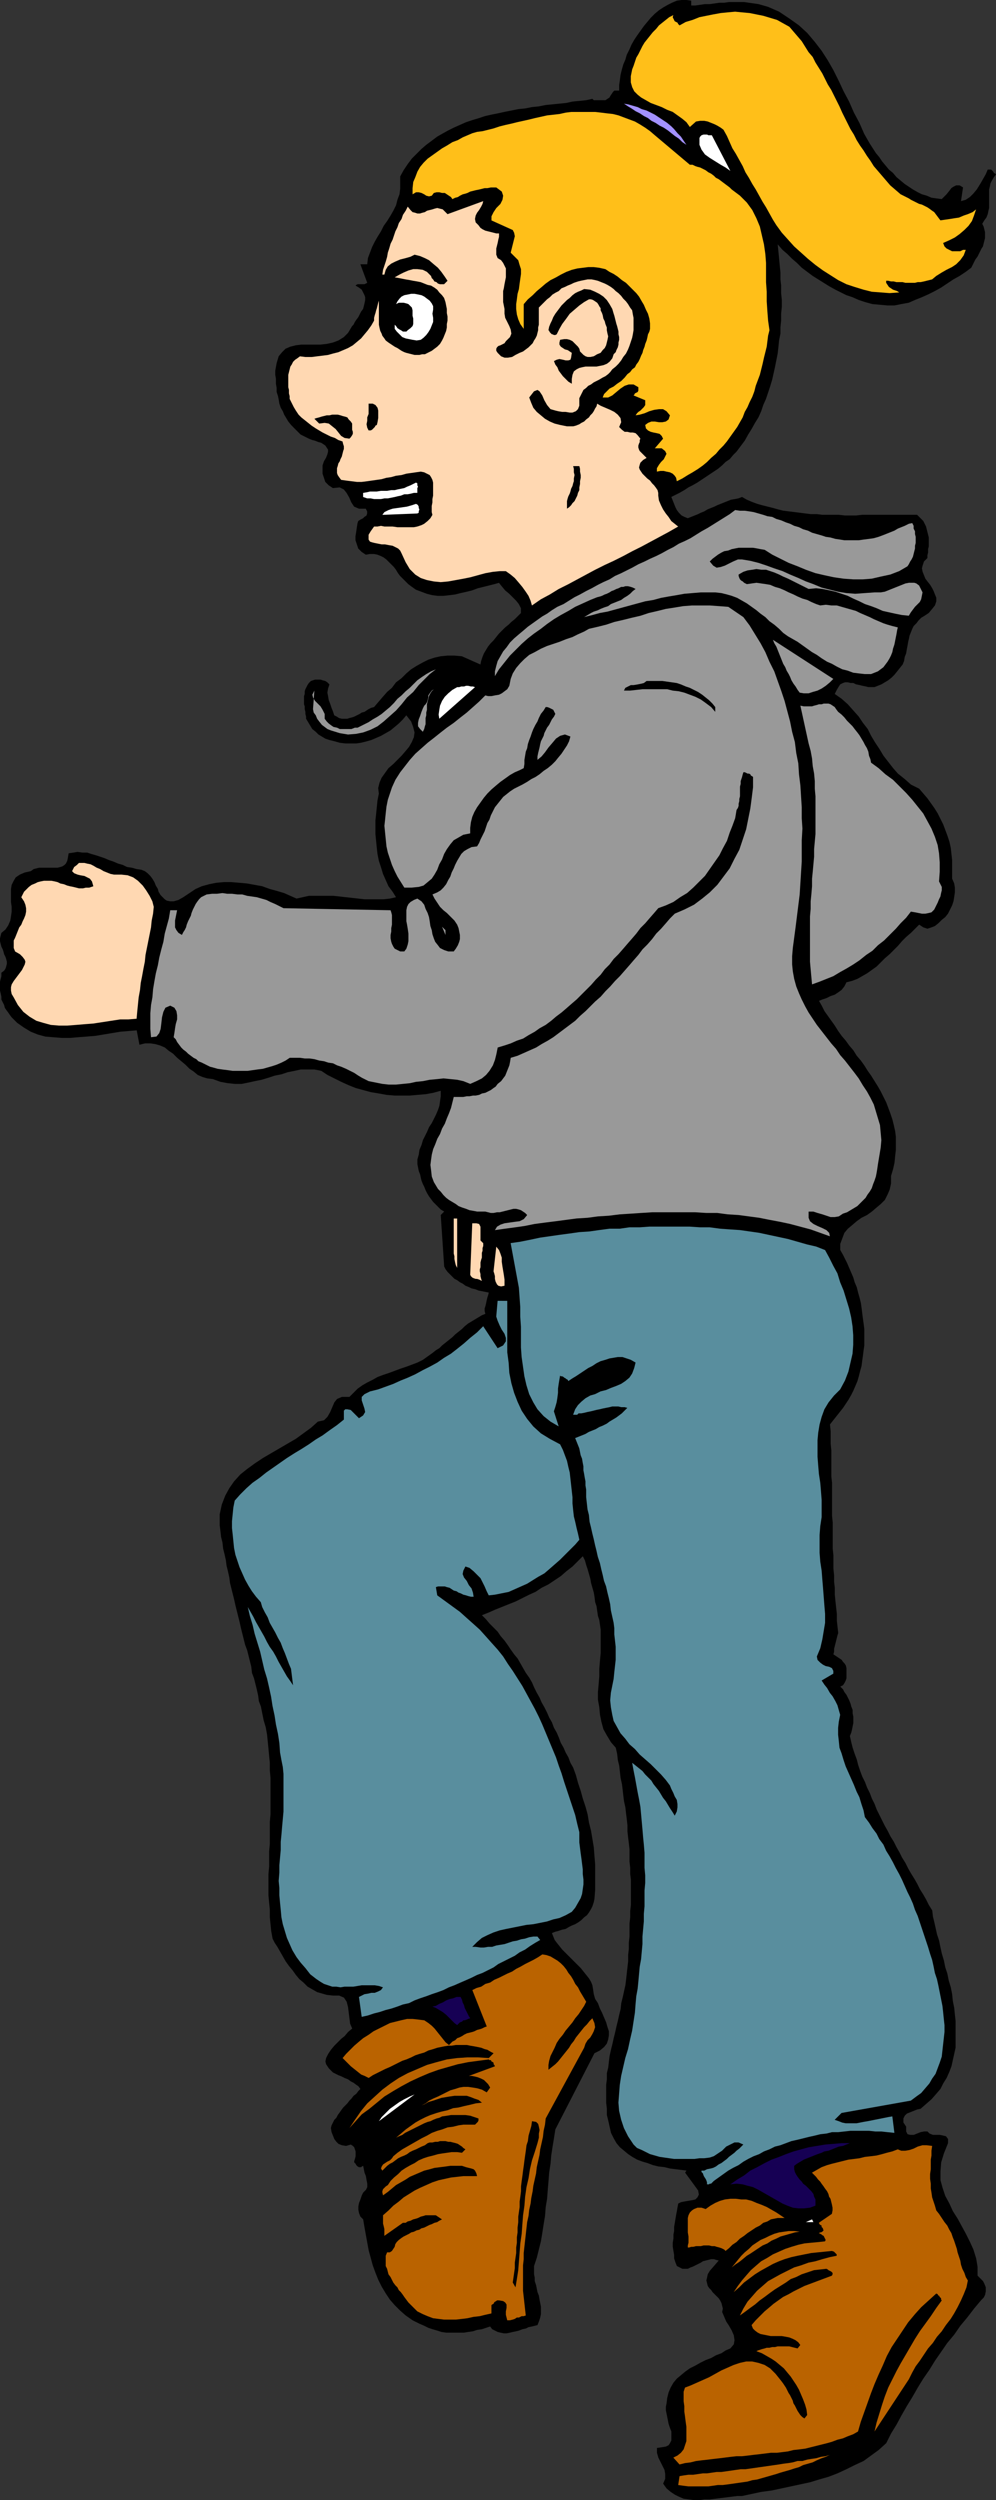 <?xml version="1.0" encoding="UTF-8" standalone="no"?>
<svg
   version="1.0"
   width="62.033mm"
   height="155.711mm"
   id="svg41"
   sodipodi:docname="Jogging 05.wmf"
   xmlns:inkscape="http://www.inkscape.org/namespaces/inkscape"
   xmlns:sodipodi="http://sodipodi.sourceforge.net/DTD/sodipodi-0.dtd"
   xmlns="http://www.w3.org/2000/svg"
   xmlns:svg="http://www.w3.org/2000/svg">
  <rect width="100%" height="100%" fill="#333333" stroke="none"/>
  <sodipodi:namedview
     id="namedview41"
     pagecolor="#ffffff"
     bordercolor="#000000"
     borderopacity="0.25"
     inkscape:showpageshadow="2"
     inkscape:pageopacity="0.0"
     inkscape:pagecheckerboard="0"
     inkscape:deskcolor="#d1d1d1"
     inkscape:document-units="mm" />
  <defs
     id="defs1">
    <pattern
       id="WMFhbasepattern"
       patternUnits="userSpaceOnUse"
       width="6"
       height="6"
       x="0"
       y="0" />
  </defs>
  <path
     style="fill:#000000;fill-opacity:1;fill-rule:evenodd;stroke:none"
     d="m 162.713,1.293 h 0.969 l 1.131,-0.162 1.131,-0.162 h 1.131 l 1.131,-0.162 1.131,-0.162 h 1.131 l 1.131,-0.162 h 1.293 1.131 1.131 l 1.131,0.162 1.131,0.162 1.131,0.162 1.131,0.323 1.131,0.323 2.585,1.131 2.424,1.616 2.262,1.616 1.939,1.778 1.777,2.101 1.616,2.101 1.454,2.262 1.293,2.262 1.293,2.585 1.131,2.424 1.293,2.424 1.131,2.585 1.293,2.424 1.131,2.585 1.293,2.262 1.454,2.262 0.808,0.97 0.646,0.97 0.808,0.97 0.808,0.97 0.969,0.808 0.808,0.97 0.969,0.808 0.969,0.808 0.969,0.646 0.969,0.646 1.131,0.646 0.969,0.485 1.131,0.323 1.131,0.485 1.131,0.162 1.293,0.162 0.485,-0.485 0.646,-0.646 0.646,-0.808 0.485,-0.646 0.485,-0.323 0.646,-0.323 h 0.808 l 0.808,0.485 -0.485,3.232 1.131,-0.323 0.969,-0.646 0.808,-0.808 0.808,-0.97 0.808,-1.293 0.646,-1.131 0.646,-1.131 0.485,-1.131 h 0.323 0.323 0.162 l 0.323,0.323 0.162,0.162 0.162,0.323 0.323,0.162 0.162,0.162 -0.485,0.646 -0.485,0.808 -0.323,0.646 -0.162,0.808 -0.162,0.646 v 0.808 0.646 0.808 0.646 0.808 0.646 l -0.162,0.646 -0.162,0.808 -0.323,0.808 -0.485,0.646 -0.485,0.808 0.323,0.646 0.162,0.646 0.162,0.646 v 0.808 0.646 l -0.162,0.646 -0.162,0.646 -0.162,0.646 -0.323,0.485 -0.323,0.646 -0.323,0.646 -0.323,0.646 -0.485,0.646 -0.323,0.646 -0.323,0.646 -0.323,0.646 -1.293,0.97 -1.454,0.97 -1.454,0.808 -1.454,0.97 -1.454,0.97 -1.454,0.808 -1.616,0.808 -1.454,0.646 -1.616,0.646 -1.454,0.646 -1.777,0.323 -1.616,0.323 h -1.616 l -1.777,-0.162 -1.777,-0.162 -1.777,-0.485 -1.454,-0.485 -1.454,-0.646 -1.454,-0.485 -1.293,-0.646 -1.293,-0.646 -1.454,-0.808 -1.293,-0.808 -1.293,-0.808 -1.293,-0.808 -1.293,-0.97 -1.293,-0.97 -1.131,-1.131 -1.131,-0.97 -1.131,-1.131 -1.131,-0.97 -1.131,-1.293 0.162,1.616 0.162,1.616 0.162,1.778 0.162,1.616 v 1.616 l 0.162,1.454 v 1.778 l 0.162,1.616 v 1.616 l -0.162,1.616 v 1.616 l -0.162,1.616 v 1.454 l -0.323,1.616 -0.162,1.616 -0.162,1.454 -0.323,1.616 -0.323,1.616 -0.323,1.454 -0.323,1.454 -0.485,1.616 -0.485,1.454 -0.485,1.454 -0.646,1.454 -0.485,1.454 -0.646,1.454 -0.808,1.293 -0.808,1.454 -0.808,1.293 -0.808,1.454 -0.969,1.293 -0.969,1.293 -0.808,0.808 -0.808,0.97 -0.969,0.646 -0.808,0.808 -0.97,0.808 -0.969,0.646 -0.969,0.646 -0.969,0.646 -0.969,0.646 -0.97,0.646 -1.131,0.646 -0.969,0.485 -0.969,0.646 -1.131,0.646 -0.969,0.485 -0.969,0.485 0.323,0.808 0.323,0.808 0.323,0.808 0.323,0.646 0.485,0.646 0.646,0.646 0.646,0.323 0.808,0.323 0.808,-0.323 0.808,-0.323 0.808,-0.323 0.646,-0.323 0.808,-0.323 0.808,-0.485 0.808,-0.323 0.808,-0.323 0.646,-0.323 0.808,-0.323 0.808,-0.323 0.808,-0.323 0.808,-0.323 0.969,-0.162 0.808,-0.162 0.808,-0.323 1.131,0.646 1.131,0.485 1.293,0.485 1.131,0.323 1.293,0.323 1.293,0.323 1.131,0.323 1.293,0.323 1.293,0.162 1.293,0.162 1.293,0.162 1.293,0.162 1.293,0.162 h 1.454 l 1.293,0.162 h 1.293 1.293 1.293 l 1.454,0.162 h 1.293 1.293 l 1.454,-0.162 h 1.293 1.293 1.293 1.454 1.131 1.293 1.293 1.293 1.293 1.293 l 0.485,0.485 0.485,0.485 0.485,0.485 0.323,0.646 0.323,0.646 0.162,0.646 0.162,0.646 0.162,0.646 0.162,0.646 v 0.646 0.808 0.646 l -0.162,0.646 v 0.808 l -0.162,0.646 v 0.646 l -0.808,0.808 -0.323,0.97 -0.162,0.646 0.162,0.808 0.323,0.808 0.323,0.808 0.485,0.646 0.646,0.808 0.485,0.808 0.323,0.646 0.323,0.808 0.323,0.808 v 0.808 l -0.323,0.97 -0.646,0.808 -0.808,0.97 -0.969,0.646 -0.808,0.485 -0.646,0.646 -0.485,0.646 -0.646,0.646 -0.323,0.646 -0.323,0.808 -0.323,0.808 -0.162,0.808 -0.162,0.646 -0.162,0.97 -0.162,0.808 -0.162,0.97 -0.323,0.808 -0.162,0.97 -0.323,0.808 -0.646,0.808 -0.646,0.808 -0.646,0.808 -0.646,0.646 -0.808,0.646 -0.808,0.485 -0.808,0.485 -0.808,0.323 -0.808,0.323 h -0.646 -0.808 l -0.646,-0.162 -0.808,-0.162 -0.646,-0.162 -0.808,-0.162 -0.646,-0.323 h -0.646 l -0.646,-0.162 h -0.646 l -0.485,0.162 -0.646,0.323 -0.323,0.485 -0.485,0.808 -0.485,0.97 1.616,1.131 1.454,1.293 1.293,1.454 1.293,1.454 0.969,1.454 1.131,1.454 0.808,1.616 0.97,1.616 0.969,1.454 0.969,1.616 1.131,1.454 1.131,1.454 1.131,1.293 1.616,1.293 1.454,1.293 1.939,0.97 0.969,1.131 0.97,1.131 0.808,1.131 0.808,1.131 0.808,1.293 0.646,1.293 0.646,1.293 0.485,1.293 0.485,1.293 0.485,1.454 0.323,1.454 0.162,1.454 0.162,1.454 v 1.454 1.454 1.454 l 0.485,1.131 0.162,0.97 v 1.131 l -0.162,1.131 -0.162,0.97 -0.323,0.97 -0.485,0.97 -0.485,0.97 -0.646,0.808 -0.808,0.646 -0.808,0.808 -0.808,0.646 -0.808,0.323 -0.969,0.323 -0.97,-0.323 -0.969,-0.646 -0.969,0.97 -0.969,0.97 -1.131,0.97 -0.969,0.97 -0.969,1.131 -0.969,0.97 -0.969,0.97 -1.131,0.97 -0.969,0.97 -0.969,0.97 -1.131,0.808 -1.131,0.808 -1.131,0.646 -1.131,0.646 -1.293,0.485 -1.293,0.323 -0.485,0.97 -0.646,0.808 -0.646,0.485 -0.969,0.646 -0.969,0.323 -0.969,0.485 -0.97,0.323 -0.808,0.323 0.646,1.131 0.646,1.293 0.808,1.131 0.808,1.131 0.808,1.131 0.808,1.293 0.808,1.131 0.969,1.131 0.808,1.131 0.969,1.131 0.808,1.293 0.969,1.131 0.808,1.131 0.808,1.293 0.808,1.131 0.808,1.293 0.808,1.293 0.646,1.131 0.646,1.293 0.646,1.293 0.485,1.293 0.485,1.293 0.485,1.454 0.323,1.293 0.323,1.454 0.162,1.293 v 1.454 1.616 l -0.162,1.454 -0.162,1.616 -0.323,1.454 -0.485,1.616 v 1.778 l -0.323,1.454 -0.485,1.131 -0.646,1.293 -0.969,0.97 -0.969,0.808 -1.131,0.97 -1.131,0.808 -1.293,0.646 -1.131,0.808 -1.131,0.97 -0.969,0.808 -0.808,0.97 -0.485,1.293 -0.485,1.293 v 1.454 l 0.646,1.131 0.485,0.97 0.485,0.97 0.485,1.131 0.485,1.131 0.485,1.131 0.323,1.131 0.485,1.131 0.323,1.293 0.323,1.131 0.323,1.293 0.162,1.131 0.162,1.293 0.162,1.293 0.162,1.131 0.162,1.293 v 1.293 1.293 1.293 l -0.162,1.131 -0.162,1.293 -0.162,1.131 -0.162,1.293 -0.323,1.131 -0.323,1.293 -0.323,1.131 -0.485,1.131 -0.485,1.131 -0.485,0.97 -0.646,1.131 -0.646,0.97 -0.646,0.97 -3.07,3.878 0.162,1.616 v 1.454 1.454 l 0.162,1.616 v 1.454 1.616 1.454 1.616 l 0.162,1.454 v 1.616 1.454 1.616 1.616 1.454 l 0.162,1.616 v 1.454 1.616 1.616 1.454 l 0.162,1.616 v 1.616 1.454 l 0.162,1.616 v 1.454 l 0.162,1.454 v 1.616 l 0.162,1.616 0.162,1.454 0.162,1.454 v 1.616 l 0.162,1.454 0.162,1.454 -0.162,0.485 -0.162,0.646 -0.162,0.646 -0.162,0.646 -0.162,0.646 -0.162,0.646 v 0.646 l -0.162,0.646 0.485,0.323 0.485,0.323 0.485,0.323 0.485,0.323 0.323,0.485 0.323,0.323 0.323,0.485 0.162,0.646 v 0.485 0.646 0.646 0.646 l -0.162,0.485 -0.323,0.646 -0.323,0.485 -0.646,0.323 0.646,0.646 0.323,0.646 0.485,0.646 0.323,0.646 0.323,0.646 0.323,0.808 0.162,0.646 0.323,0.808 v 0.808 l 0.162,0.808 v 0.646 0.808 l -0.162,0.808 -0.162,0.808 -0.162,0.646 -0.323,0.808 0.323,1.454 0.323,1.293 0.485,1.454 0.485,1.293 0.323,1.293 0.485,1.454 0.485,1.293 0.646,1.293 0.485,1.293 0.646,1.293 0.485,1.293 0.646,1.293 0.485,1.293 0.646,1.293 0.646,1.293 0.646,1.293 0.646,1.131 0.646,1.293 0.808,1.293 0.646,1.293 0.646,1.131 0.646,1.293 0.808,1.293 0.646,1.293 0.646,1.131 0.808,1.293 0.646,1.131 0.646,1.293 0.808,1.293 0.646,1.131 0.646,1.293 0.808,1.293 0.162,1.454 0.323,1.293 0.323,1.454 0.323,1.454 0.485,1.454 0.323,1.616 0.323,1.454 0.485,1.616 0.323,1.616 0.485,1.454 0.323,1.616 0.485,1.616 0.323,1.616 0.162,1.616 0.323,1.616 0.162,1.616 0.162,1.454 v 1.616 1.616 1.454 1.616 l -0.323,1.454 -0.323,1.454 -0.323,1.454 -0.485,1.293 -0.646,1.454 -0.808,1.293 -0.646,1.293 -0.969,1.131 -1.131,1.293 -1.293,1.131 -1.293,1.131 -0.808,0.162 -0.808,0.323 -0.808,0.323 -0.808,0.323 -0.485,0.485 -0.323,0.646 v 0.97 l 0.646,0.97 v 1.131 l 0.323,0.646 0.646,0.162 h 0.808 l 0.808,-0.323 0.808,-0.323 0.808,-0.162 h 0.808 l 0.485,0.485 0.808,0.323 h 0.808 0.808 l 0.808,0.162 0.646,0.162 0.485,0.646 v 0.97 l -0.97,2.424 -0.646,2.101 -0.162,2.101 v 2.101 l 0.485,1.778 0.646,1.939 0.969,1.778 0.808,1.778 1.131,1.778 0.969,1.778 0.97,1.778 0.969,1.939 0.808,1.778 0.646,2.101 0.323,1.939 v 2.101 l 0.646,0.646 0.646,0.646 0.323,0.646 0.323,0.808 v 0.97 l -0.162,0.808 -0.323,0.646 -0.646,0.646 -1.616,1.939 -1.616,2.101 -1.616,1.939 -1.454,2.101 -1.616,1.939 -1.454,2.101 -1.454,2.101 -1.293,2.101 -1.454,2.101 -1.293,2.101 -1.293,2.262 -1.293,2.101 -1.293,2.262 -1.131,2.101 -1.293,2.101 -1.131,2.262 -1.777,1.616 -1.777,1.293 -1.777,1.293 -2.101,0.97 -1.939,0.97 -2.101,0.97 -2.101,0.808 -2.262,0.646 -2.101,0.646 -2.262,0.485 -2.262,0.485 -2.262,0.485 -2.262,0.485 -2.424,0.323 -2.262,0.485 -2.262,0.485 h -1.131 l -1.293,0.162 -1.293,0.162 -1.293,0.162 -1.293,0.162 -1.293,0.162 h -1.293 l -1.131,0.162 h -1.293 l -1.131,-0.162 -1.293,-0.162 -1.131,-0.485 -0.969,-0.485 -0.969,-0.646 -0.969,-0.808 -0.808,-1.131 0.485,-1.131 v -1.131 l -0.162,-0.97 -0.485,-0.97 -0.485,-0.97 -0.485,-0.97 -0.323,-1.131 v -1.131 l 1.131,-0.162 0.969,-0.162 0.646,-0.323 0.323,-0.485 0.323,-0.646 v -0.646 -0.646 -0.808 l -0.323,-0.808 -0.323,-0.97 -0.162,-0.808 -0.162,-0.808 -0.162,-0.808 -0.162,-0.808 v -0.808 l 0.162,-0.808 0.162,-1.293 0.323,-1.293 0.485,-1.131 0.646,-1.131 0.808,-0.97 0.969,-0.808 0.969,-0.808 1.131,-0.808 1.293,-0.646 1.131,-0.646 1.293,-0.646 1.293,-0.485 1.131,-0.646 1.293,-0.485 0.97,-0.646 1.131,-0.485 0.808,-0.97 0.162,-0.97 -0.162,-1.131 -0.485,-1.131 -0.646,-1.131 -0.646,-0.97 -0.485,-1.131 -0.485,-1.131 0.162,-0.808 -0.162,-0.646 -0.162,-0.646 -0.323,-0.646 -0.323,-0.485 -0.485,-0.485 -0.485,-0.485 -0.485,-0.485 -0.323,-0.485 -0.485,-0.485 -0.323,-0.485 -0.162,-0.646 -0.162,-0.646 0.162,-0.646 0.162,-0.808 0.485,-0.808 2.101,-2.424 -0.646,-0.162 -0.485,-0.162 h -0.646 l -0.646,0.162 -0.646,0.162 -0.646,0.162 -0.485,0.323 -0.646,0.323 -0.646,0.323 -0.646,0.323 -0.485,0.162 -0.646,0.323 h -0.646 -0.646 l -0.646,-0.323 -0.646,-0.323 -0.323,-0.808 -0.323,-0.97 v -0.808 l -0.162,-0.97 -0.162,-0.97 v -0.97 l 0.162,-0.97 v -0.97 l 0.162,-0.808 v -0.97 l 0.162,-0.97 0.162,-0.97 0.162,-0.97 0.162,-0.808 0.162,-0.97 0.162,-0.808 0.646,-0.323 0.808,-0.162 0.969,-0.162 0.969,-0.162 0.646,-0.162 0.485,-0.485 0.323,-0.646 -0.162,-0.97 -3.07,-4.201 0.323,-0.485 -1.293,-0.162 -1.293,-0.162 -1.293,-0.162 -1.293,-0.323 -1.454,-0.162 -1.293,-0.323 -1.293,-0.485 -1.131,-0.323 -1.293,-0.485 -1.131,-0.646 -0.969,-0.646 -0.97,-0.808 -0.969,-0.808 -0.808,-0.97 -0.646,-1.131 -0.646,-1.293 -0.323,-1.454 -0.323,-1.454 -0.323,-1.293 v -1.454 l -0.162,-1.454 v -1.293 -1.454 -1.454 l 0.162,-1.293 v -1.454 l 0.323,-1.293 0.162,-1.454 0.162,-1.293 0.323,-1.454 0.323,-1.293 0.323,-1.454 0.323,-1.293 0.323,-1.454 0.323,-1.293 0.323,-1.454 0.323,-1.293 0.162,-1.454 0.323,-1.293 0.323,-1.454 0.323,-1.454 0.162,-1.293 0.162,-1.454 0.162,-1.454 0.162,-1.454 v -1.454 l 0.162,-1.454 v -1.454 l 0.162,-1.454 v -1.454 -1.616 l 0.162,-1.454 v -1.454 l 0.162,-1.454 v -1.616 -1.454 -1.454 -1.454 l -0.162,-1.293 v -1.454 l -0.162,-1.454 v -1.454 -1.454 l -0.162,-1.454 -0.162,-1.293 -0.162,-1.454 v -1.454 l -0.162,-1.454 -0.162,-1.293 -0.162,-1.454 -0.323,-1.454 -0.162,-1.293 -0.162,-1.454 -0.162,-1.293 -0.323,-1.454 -0.162,-1.454 -0.162,-1.454 -0.323,-1.293 -0.162,-1.454 -0.323,-1.454 -1.131,-1.293 -0.97,-1.616 -0.808,-1.454 -0.485,-1.778 -0.323,-1.616 -0.162,-1.778 -0.323,-1.778 v -1.778 l 0.162,-1.778 0.162,-1.939 v -1.778 l 0.162,-1.939 0.162,-1.778 v -1.778 -1.939 -1.778 l -0.162,-1.131 -0.162,-1.131 -0.323,-0.97 -0.162,-1.131 -0.162,-1.131 -0.323,-0.97 -0.162,-1.293 -0.162,-0.97 -0.323,-1.131 -0.323,-1.131 -0.162,-0.97 -0.323,-1.131 -0.323,-1.131 -0.323,-0.97 -0.323,-1.131 -0.485,-0.97 -1.131,1.131 -1.293,1.293 -1.454,1.131 -1.293,1.131 -1.454,0.97 -1.454,0.97 -1.616,0.808 -1.454,0.97 -1.454,0.646 -1.616,0.808 -1.616,0.808 -1.616,0.646 -1.616,0.646 -1.616,0.646 -1.454,0.646 -1.616,0.646 0.97,0.97 0.808,0.97 0.969,0.97 0.969,0.97 0.646,0.97 0.969,1.131 0.808,1.131 0.646,0.97 0.808,1.131 0.808,0.97 0.646,1.131 0.646,1.131 0.646,1.131 0.808,1.131 0.646,1.131 0.485,1.131 0.646,1.293 0.646,1.131 0.485,1.131 0.646,1.131 0.646,1.293 0.485,1.131 0.646,1.131 0.485,1.293 0.646,1.131 0.485,1.131 0.485,1.293 0.646,1.131 0.485,1.131 0.646,1.131 0.485,1.293 0.646,1.131 0.646,1.778 0.485,1.778 0.646,1.939 0.485,1.778 0.646,1.939 0.485,1.778 0.323,1.939 0.485,1.939 0.323,1.939 0.323,1.939 0.162,2.101 0.162,1.939 v 1.939 2.101 1.939 l -0.162,2.101 -0.162,0.808 -0.323,0.97 -0.323,0.646 -0.485,0.808 -0.485,0.646 -0.646,0.485 -0.646,0.646 -0.646,0.485 -0.808,0.485 -0.808,0.323 -0.646,0.323 -0.808,0.485 -0.808,0.162 -0.97,0.323 -0.646,0.162 -0.808,0.323 0.323,0.808 0.323,0.808 0.485,0.646 0.646,0.808 0.646,0.808 0.646,0.646 0.808,0.808 0.646,0.646 0.808,0.808 0.808,0.808 0.646,0.646 0.646,0.808 0.646,0.808 0.646,0.808 0.485,0.808 0.323,0.808 0.162,0.97 0.162,1.131 0.323,1.131 0.646,0.97 0.485,1.293 0.485,0.97 0.485,1.131 0.485,1.131 0.323,1.131 0.323,0.97 v 0.97 l -0.162,0.97 -0.323,0.97 -0.646,0.808 -0.97,0.808 -1.293,0.646 -9.21,17.937 -0.323,2.101 -0.323,1.939 -0.323,2.101 -0.162,1.939 -0.323,2.101 -0.162,2.101 -0.162,1.939 -0.162,2.101 -0.323,1.939 -0.162,2.101 -0.323,1.939 -0.323,2.101 -0.323,1.939 -0.485,1.939 -0.485,1.939 -0.646,1.939 v 0.97 0.97 l 0.162,0.808 v 0.808 l 0.323,0.97 0.162,0.808 0.162,0.808 0.323,0.808 0.162,0.97 0.162,0.808 0.162,0.808 v 0.808 0.97 l -0.162,0.808 -0.323,0.97 -0.323,0.808 -0.646,0.162 -0.646,0.162 -0.808,0.162 -0.646,0.323 -0.808,0.162 -0.808,0.323 -0.646,0.162 -0.808,0.162 -0.646,0.162 -0.808,0.162 h -0.646 l -0.808,-0.162 -0.646,-0.162 -0.646,-0.323 -0.646,-0.323 -0.485,-0.646 -0.969,0.323 -0.97,0.323 -1.131,0.162 -0.969,0.323 -1.131,0.162 -0.969,0.162 h -1.131 -0.969 -1.131 -0.969 l -1.131,-0.162 -0.969,-0.323 -1.131,-0.323 -0.969,-0.323 -0.969,-0.485 -1.131,-0.485 -1.616,-0.808 -1.616,-1.131 -1.293,-1.131 -1.293,-1.293 -1.131,-1.293 -0.969,-1.454 -0.969,-1.616 -0.808,-1.616 -0.646,-1.616 -0.646,-1.778 -0.485,-1.778 -0.485,-1.778 -0.323,-1.778 -0.323,-1.778 -0.323,-1.778 -0.323,-1.939 -0.646,-0.646 -0.323,-0.808 -0.162,-0.808 v -0.808 l 0.162,-0.808 0.323,-0.808 0.323,-0.97 0.323,-0.646 0.646,-0.646 0.323,-0.646 v -0.808 l -0.162,-0.808 -0.162,-0.97 -0.323,-0.808 -0.162,-0.808 -0.162,-0.808 -0.323,0.162 -0.162,0.162 h -0.485 l -0.323,-0.162 -0.323,-0.323 -0.162,-0.323 -0.323,-0.323 v -0.323 l 0.162,-0.485 0.162,-0.646 v -0.646 -0.485 l -0.162,-0.485 -0.162,-0.485 -0.323,-0.323 -0.485,-0.323 -1.131,0.323 -0.969,-0.162 -0.808,-0.323 -0.485,-0.485 -0.485,-0.646 -0.323,-0.808 -0.323,-0.808 -0.162,-0.97 0.162,-0.646 0.323,-0.646 0.323,-0.646 0.485,-0.485 0.323,-0.646 0.485,-0.646 0.323,-0.485 0.485,-0.646 0.485,-0.485 0.485,-0.485 0.485,-0.646 0.485,-0.485 0.485,-0.646 0.646,-0.485 0.485,-0.646 0.485,-0.485 -0.485,-0.646 -0.485,-0.323 -0.646,-0.485 -0.646,-0.323 -0.646,-0.485 -0.808,-0.323 -0.646,-0.323 -0.808,-0.323 -0.646,-0.323 -0.646,-0.323 -0.485,-0.485 -0.485,-0.485 -0.323,-0.485 -0.323,-0.485 -0.162,-0.646 0.162,-0.808 0.485,-0.97 0.646,-0.97 0.808,-0.97 0.808,-0.808 0.808,-0.808 0.808,-0.646 0.808,-0.97 0.969,-0.808 -0.485,-1.131 -0.162,-1.293 -0.162,-1.293 -0.162,-1.293 -0.323,-1.293 -0.646,-0.97 -1.131,-0.485 h -1.454 l -1.454,-0.162 -1.131,-0.323 -1.131,-0.323 -1.131,-0.646 -1.131,-0.646 -0.969,-0.97 -0.969,-0.808 -0.808,-0.97 -0.808,-1.131 -0.808,-0.97 -0.808,-1.131 -0.646,-1.131 -0.646,-1.131 -0.646,-1.131 -0.646,-0.97 -0.485,-0.97 -0.323,-1.778 -0.162,-1.616 -0.162,-1.616 v -1.778 l -0.162,-1.616 -0.162,-1.778 v -1.616 -1.778 -1.616 l 0.162,-1.778 v -1.778 -1.778 l 0.162,-1.778 v -1.778 -1.616 -1.778 l 0.162,-1.778 v -1.778 -1.778 -1.616 -1.778 -1.616 l -0.162,-1.778 v -1.778 l -0.162,-1.616 -0.162,-1.778 -0.162,-1.616 -0.162,-1.616 -0.323,-1.778 -0.485,-1.616 -0.323,-1.616 -0.323,-1.616 -0.485,-1.293 -0.162,-1.293 -0.323,-1.454 -0.323,-1.293 -0.323,-1.293 -0.485,-1.293 -0.162,-1.454 -0.323,-1.293 -0.323,-1.293 -0.323,-1.293 -0.485,-1.293 -0.323,-1.293 -0.323,-1.293 -0.323,-1.293 -0.323,-1.454 -0.323,-1.293 -0.323,-1.293 -0.323,-1.293 -0.323,-1.454 -0.323,-1.293 -0.323,-1.293 -0.323,-1.293 -0.162,-1.293 -0.323,-1.454 -0.323,-1.293 -0.162,-1.293 -0.323,-1.454 -0.323,-1.293 -0.162,-1.454 -0.323,-1.293 -0.162,-1.454 -0.162,-1.293 v -2.585 l 0.485,-2.262 0.808,-2.101 0.969,-1.778 1.131,-1.616 1.454,-1.616 1.616,-1.293 1.777,-1.293 1.939,-1.293 1.939,-1.131 1.939,-1.131 1.939,-1.131 1.939,-1.131 1.777,-1.293 1.777,-1.293 1.616,-1.454 1.454,-0.323 0.808,-0.808 0.646,-1.131 0.485,-1.131 0.485,-1.131 0.646,-0.808 1.131,-0.485 h 1.777 l 0.969,-0.97 0.969,-0.97 1.131,-0.808 1.131,-0.646 1.293,-0.646 1.131,-0.646 1.293,-0.485 1.454,-0.485 1.293,-0.485 1.293,-0.485 1.454,-0.485 1.293,-0.485 1.293,-0.485 1.293,-0.646 1.131,-0.808 1.131,-0.808 0.808,-0.646 0.808,-0.485 0.646,-0.646 0.808,-0.646 0.808,-0.646 0.808,-0.646 0.646,-0.646 0.808,-0.646 0.808,-0.646 0.646,-0.646 0.808,-0.646 0.808,-0.485 0.808,-0.485 0.808,-0.485 0.808,-0.485 0.808,-0.323 -0.162,-0.646 v -0.646 l 0.162,-0.485 0.162,-0.646 0.162,-0.808 0.162,-0.646 0.162,-0.485 0.162,-0.646 -0.808,-0.162 -0.808,-0.162 -0.808,-0.162 -0.808,-0.323 -0.808,-0.162 -0.646,-0.323 -0.808,-0.323 -0.646,-0.485 -0.646,-0.323 -0.646,-0.485 -0.646,-0.323 -0.646,-0.646 -0.485,-0.485 -0.485,-0.485 -0.485,-0.646 -0.323,-0.646 -0.808,-12.119 0.808,-0.808 -0.808,-0.485 -0.646,-0.646 -0.485,-0.485 -0.646,-0.646 -0.485,-0.646 -0.485,-0.646 -0.485,-0.808 -0.323,-0.646 -0.323,-0.808 -0.323,-0.646 -0.323,-0.808 -0.162,-0.646 -0.162,-0.808 -0.323,-0.808 -0.162,-0.808 -0.162,-0.808 v -1.131 l 0.323,-1.131 0.162,-1.131 0.485,-1.131 0.323,-1.131 0.485,-0.97 0.485,-0.97 0.485,-1.131 0.646,-0.97 0.485,-0.97 0.485,-0.97 0.485,-1.131 0.323,-0.97 0.162,-1.131 0.162,-1.131 v -1.293 l -1.777,0.485 -1.777,0.323 -1.939,0.162 -1.777,0.162 h -1.777 -1.777 l -1.939,-0.162 -1.777,-0.323 -1.939,-0.323 -1.777,-0.485 -1.777,-0.485 -1.616,-0.646 -1.777,-0.808 -1.616,-0.808 -1.616,-0.808 -1.454,-0.97 -1.616,-0.323 h -1.616 -1.616 l -1.454,0.323 -1.616,0.323 -1.454,0.485 -1.616,0.323 -1.454,0.485 -1.616,0.485 -1.616,0.323 -1.454,0.323 -1.616,0.323 h -1.616 l -1.616,-0.162 -1.777,-0.323 -1.777,-0.646 -1.293,-0.162 -1.131,-0.323 -1.131,-0.485 -0.969,-0.808 -0.969,-0.646 -0.969,-0.97 -0.969,-0.808 -0.969,-0.808 -0.969,-0.97 -0.969,-0.646 -0.969,-0.808 -1.131,-0.485 -1.131,-0.323 -1.131,-0.162 h -1.293 l -1.293,0.323 -0.646,-3.393 -1.939,0.162 -1.939,0.162 -1.939,0.323 -1.939,0.323 -1.939,0.323 -1.939,0.162 -2.101,0.162 -1.939,0.162 H 14.542 L 12.603,244.164 10.664,244.003 8.887,243.518 7.271,242.871 5.655,241.902 4.04,240.771 2.747,239.478 2.262,238.832 1.939,238.347 1.454,237.701 1.131,237.216 0.969,236.569 0.646,235.923 0.323,235.277 V 234.63 L 0.162,233.822 0,233.176 v -0.646 -0.808 -0.646 l 0.162,-0.646 0.162,-0.646 v -0.808 l 0.646,-0.485 0.323,-0.485 0.162,-0.485 0.162,-0.646 v -0.485 L 1.454,225.743 1.293,225.258 0.969,224.612 0.808,223.965 0.646,223.481 0.323,222.834 0.162,222.188 0,221.541 v -0.646 l 0.162,-0.646 0.162,-0.646 0.969,-0.808 0.646,-0.97 0.485,-1.131 0.162,-0.97 0.162,-1.131 v -1.131 l -0.162,-1.131 v -1.131 -0.97 -0.97 l 0.162,-0.97 0.485,-0.97 0.485,-0.808 0.969,-0.646 1.131,-0.485 1.454,-0.323 0.646,-0.485 0.646,-0.162 0.646,-0.162 h 0.808 0.646 0.808 0.646 0.808 0.646 l 0.646,-0.162 0.485,-0.162 0.485,-0.323 0.323,-0.323 0.323,-0.646 0.162,-0.808 0.162,-0.97 1.131,-0.162 0.969,-0.162 1.131,0.162 h 1.131 l 0.969,0.323 1.131,0.323 0.969,0.323 0.969,0.323 1.131,0.485 0.969,0.323 1.131,0.485 1.131,0.323 0.969,0.485 1.131,0.162 1.131,0.323 1.131,0.162 0.808,0.323 0.646,0.485 0.646,0.646 0.485,0.646 0.485,0.808 0.323,0.808 0.485,0.808 0.162,0.646 0.485,0.808 0.485,0.485 0.485,0.485 0.485,0.323 0.808,0.162 h 0.808 l 1.131,-0.323 1.131,-0.646 1.454,-0.97 1.454,-0.97 1.454,-0.646 1.777,-0.485 1.616,-0.323 1.777,-0.162 h 1.777 l 1.939,0.162 1.777,0.162 1.777,0.323 1.777,0.323 1.777,0.646 1.777,0.485 1.616,0.485 1.454,0.646 1.454,0.646 1.454,-0.323 1.454,-0.323 h 1.454 1.454 1.454 1.454 l 1.454,0.162 1.454,0.162 1.454,0.162 1.454,0.162 1.454,0.162 h 1.454 1.616 1.454 l 1.454,-0.162 1.454,-0.323 -0.808,-1.293 -0.969,-1.293 -0.646,-1.454 -0.646,-1.454 -0.485,-1.616 -0.485,-1.454 -0.323,-1.616 -0.162,-1.454 -0.162,-1.616 -0.162,-1.616 v -1.616 -1.616 l 0.162,-1.454 0.162,-1.616 0.162,-1.616 0.323,-1.616 -0.162,-1.293 0.323,-1.293 0.485,-1.131 0.808,-1.131 0.808,-1.131 1.131,-0.97 0.969,-0.97 0.969,-0.97 0.969,-1.131 0.808,-0.97 0.646,-1.131 0.485,-1.131 0.162,-1.131 -0.323,-1.293 -0.485,-1.293 -1.131,-1.454 -0.808,0.97 -0.969,0.97 -0.969,0.808 -0.969,0.808 -1.131,0.646 -1.131,0.646 -1.131,0.485 -1.131,0.485 -1.131,0.323 -1.293,0.323 -1.131,0.162 h -1.293 -1.293 l -1.293,-0.162 -1.131,-0.323 -1.293,-0.323 -0.969,-0.323 -0.808,-0.485 -0.808,-0.485 -0.646,-0.646 -0.808,-0.646 -0.485,-0.808 -0.485,-0.808 -0.485,-0.808 v -0.485 l -0.162,-0.646 v -0.485 l -0.162,-0.646 v -0.646 l -0.162,-0.485 v -0.646 -0.646 -0.646 l 0.162,-0.485 v -0.646 l 0.162,-0.485 0.323,-0.646 0.162,-0.323 0.323,-0.485 0.485,-0.485 0.485,-0.162 0.485,-0.162 h 0.646 0.646 l 0.485,0.162 0.646,0.162 0.485,0.323 0.485,0.485 -0.323,0.97 -0.162,0.97 0.162,0.808 0.162,0.97 0.323,0.808 0.323,0.97 0.323,0.808 0.323,0.97 0.646,0.323 0.485,0.323 0.646,0.162 h 0.646 0.646 l 0.485,-0.162 0.646,-0.162 0.485,-0.162 0.646,-0.323 0.646,-0.323 0.485,-0.323 0.646,-0.162 0.485,-0.323 0.485,-0.323 0.646,-0.323 0.646,-0.162 0.969,-1.131 0.969,-1.131 1.131,-1.293 1.131,-0.97 0.969,-1.293 1.293,-0.97 1.131,-1.131 1.131,-0.97 1.293,-0.808 1.454,-0.808 1.293,-0.646 1.454,-0.485 1.454,-0.323 1.616,-0.162 h 1.616 l 1.777,0.162 4.363,1.939 0.162,-0.808 0.323,-0.97 0.323,-0.808 0.485,-0.808 0.485,-0.808 0.646,-0.808 0.646,-0.646 0.646,-0.808 0.646,-0.808 0.646,-0.646 0.808,-0.808 0.808,-0.646 0.646,-0.646 0.808,-0.646 0.808,-0.808 0.646,-0.646 v -1.131 l -0.485,-0.97 -0.646,-0.808 -0.808,-0.808 -0.808,-0.808 -0.969,-0.808 -0.808,-0.97 -0.646,-0.808 -1.131,0.323 -1.293,0.323 -1.293,0.323 -1.293,0.323 -1.293,0.485 -1.293,0.323 -1.454,0.323 -1.293,0.323 -1.293,0.162 -1.454,0.162 h -1.293 l -1.293,-0.162 -1.293,-0.323 -1.293,-0.485 -1.293,-0.485 -1.131,-0.808 -0.646,-0.485 -0.646,-0.646 -0.646,-0.646 -0.646,-0.646 -0.485,-0.646 -0.485,-0.808 -0.485,-0.646 -0.646,-0.646 -0.646,-0.646 -0.485,-0.485 -0.646,-0.485 -0.646,-0.323 -0.808,-0.323 -0.808,-0.162 h -0.969 l -0.969,0.162 -0.969,-0.646 -0.808,-0.808 -0.323,-0.97 -0.323,-0.97 v -0.97 l 0.162,-0.97 0.162,-1.131 0.162,-0.97 0.162,-0.485 0.485,-0.323 0.646,-0.323 0.323,-0.323 0.485,-0.323 0.162,-0.485 v -0.485 l -0.323,-0.646 h -1.616 l -1.131,-0.485 -0.646,-0.97 -0.485,-1.131 -0.646,-1.131 -0.646,-0.808 -0.969,-0.485 -1.616,0.162 -0.969,-0.646 -0.808,-0.808 -0.323,-0.97 -0.323,-0.97 v -0.97 -0.97 l 0.323,-0.97 0.485,-0.808 0.323,-0.808 0.162,-0.646 v -0.485 l -0.323,-0.485 -0.323,-0.485 -0.485,-0.323 -0.485,-0.323 -0.646,-0.162 -0.808,-0.323 -0.646,-0.162 -0.808,-0.323 -0.646,-0.323 -0.646,-0.323 -0.646,-0.323 -0.485,-0.485 -0.485,-0.485 -0.646,-0.646 L 68.511,100.025 67.864,99.217 67.38,98.409 66.895,97.601 66.572,96.793 66.087,95.985 65.764,95.016 65.602,94.046 65.441,93.238 65.118,92.269 v -0.97 l -0.162,-0.97 v -1.131 l -0.162,-0.97 v -0.97 l 0.323,-1.778 0.485,-1.616 0.808,-0.97 0.808,-0.808 1.131,-0.485 1.293,-0.323 1.293,-0.162 h 1.454 1.616 1.454 l 1.454,-0.162 1.454,-0.323 1.293,-0.485 1.293,-0.808 0.969,-0.97 0.969,-1.616 0.323,-0.323 0.323,-0.646 0.323,-0.485 0.485,-0.646 0.323,-0.646 0.323,-0.646 0.485,-0.646 0.162,-0.646 0.162,-0.646 0.162,-0.808 v -0.646 l -0.162,-0.485 -0.323,-0.646 -0.323,-0.646 -0.646,-0.485 -0.808,-0.485 0.162,-0.162 0.323,-0.162 h 0.485 0.323 0.485 0.323 l 0.323,-0.162 0.323,-0.162 -1.616,-4.363 h 1.616 l 0.162,-1.454 0.485,-1.293 0.485,-1.293 0.646,-1.293 0.646,-1.131 0.808,-1.293 0.646,-1.293 0.808,-1.131 0.808,-1.293 0.646,-1.131 0.646,-1.293 0.323,-1.293 0.485,-1.293 0.162,-1.293 v -1.454 -1.454 l 0.808,-1.454 0.969,-1.454 0.969,-1.293 1.131,-1.131 1.131,-1.131 1.131,-0.97 1.293,-0.97 1.293,-0.97 1.131,-0.646 1.454,-0.808 1.293,-0.646 1.454,-0.646 1.454,-0.646 1.454,-0.485 1.616,-0.485 1.454,-0.485 1.454,-0.323 1.616,-0.323 1.454,-0.323 1.616,-0.323 1.616,-0.323 1.616,-0.162 1.616,-0.323 1.616,-0.162 1.616,-0.323 1.616,-0.162 1.616,-0.162 1.616,-0.162 1.454,-0.323 1.616,-0.162 1.616,-0.162 1.454,-0.323 0.323,0.323 h 0.323 0.485 0.323 0.485 0.323 0.485 0.323 l 0.485,-0.323 0.485,-0.323 0.162,-0.323 0.323,-0.485 0.323,-0.485 0.323,-0.323 h 0.485 0.646 v -1.293 l 0.162,-1.131 0.162,-1.293 0.323,-1.293 0.323,-1.131 0.485,-1.131 0.323,-1.131 0.646,-1.293 0.485,-1.131 0.646,-1.131 0.646,-0.97 0.808,-1.131 0.808,-1.131 0.808,-0.97 0.808,-0.97 0.969,-0.97 0.969,-0.808 0.97,-0.646 1.131,-0.646 0.969,-0.485 1.131,-0.485 L 160.451,0 h 1.131 l 1.131,0.162 z"
     id="path1" />
  <path
     style="fill:#ffbf19;fill-opacity:1;fill-rule:evenodd;stroke:none"
     d="m 211.996,45.73 0.646,0.323 0.646,0.323 0.646,0.323 0.485,0.323 0.646,0.323 0.646,0.323 0.646,0.323 0.646,0.162 0.646,0.323 0.646,0.323 0.485,0.323 0.646,0.485 0.485,0.323 0.485,0.646 0.485,0.646 0.485,0.646 1.131,-0.162 1.131,-0.162 0.969,-0.162 1.131,-0.162 1.131,-0.485 0.969,-0.323 1.131,-0.485 0.808,-0.646 -0.485,1.454 -0.485,1.293 -0.808,1.131 -0.969,0.97 -1.131,0.97 -1.131,0.808 -1.293,0.646 -1.454,0.646 0.323,0.808 0.485,0.485 0.646,0.323 0.646,0.323 h 0.646 0.646 0.646 l 0.646,-0.323 h 0.646 l -0.485,1.293 -0.808,1.131 -0.969,0.97 -0.969,0.646 -1.293,0.646 -1.131,0.646 -1.293,0.808 -0.969,0.808 -0.646,0.162 -0.646,0.162 -0.646,0.162 -0.808,0.162 h -0.646 l -0.646,0.162 h -0.808 -0.646 -0.808 l -0.646,-0.162 h -0.808 -0.646 l -0.646,-0.162 h -0.646 l -0.646,-0.162 h -0.485 v 0.485 l 0.323,0.485 0.323,0.485 0.485,0.323 0.485,0.323 0.485,0.162 0.485,0.162 0.485,0.323 -2.262,0.162 -2.101,-0.162 -2.101,-0.162 -1.939,-0.485 -2.101,-0.646 -1.939,-0.646 -1.939,-0.97 -1.777,-1.131 -1.777,-1.131 -1.777,-1.293 -1.777,-1.454 -1.616,-1.454 -1.616,-1.454 -1.454,-1.616 -1.454,-1.616 -1.293,-1.778 -0.808,-1.293 -0.808,-1.454 -0.808,-1.454 -0.808,-1.293 -0.808,-1.454 -0.808,-1.454 -0.808,-1.293 -0.808,-1.454 -0.808,-1.293 -0.646,-1.454 -0.808,-1.454 -0.808,-1.454 -0.808,-1.293 -0.646,-1.454 -0.646,-1.454 -0.808,-1.454 -0.646,-0.485 -0.808,-0.485 -0.646,-0.323 -0.808,-0.323 -0.808,-0.323 -0.808,-0.162 h -0.969 l -0.969,0.162 -1.454,1.293 -0.808,-1.131 -0.969,-0.808 -1.131,-0.808 -1.131,-0.808 -1.293,-0.485 -1.293,-0.646 -1.293,-0.485 -1.293,-0.485 -1.131,-0.646 -1.131,-0.646 -0.808,-0.646 -0.808,-0.808 -0.485,-0.97 -0.323,-1.131 v -1.454 l 0.323,-1.616 0.323,-0.808 0.323,-0.97 0.323,-0.97 0.485,-0.808 0.485,-0.97 0.485,-0.97 0.485,-0.808 0.646,-0.808 0.646,-0.808 0.646,-0.808 0.808,-0.808 0.646,-0.808 0.808,-0.646 0.808,-0.646 0.808,-0.646 0.97,-0.485 -0.162,0.485 0.162,0.323 0.162,0.323 0.162,0.323 0.323,0.162 0.323,0.162 0.162,0.323 0.323,0.323 1.454,-0.808 1.616,-0.485 1.616,-0.646 1.616,-0.323 1.616,-0.323 1.777,-0.323 1.616,-0.162 1.777,-0.162 1.616,0.162 1.777,0.162 1.616,0.323 1.616,0.323 1.616,0.485 1.616,0.485 1.454,0.808 1.454,0.808 0.969,1.131 0.969,1.131 0.969,1.131 0.808,1.293 0.808,1.293 0.97,1.131 0.646,1.293 0.808,1.293 0.808,1.293 0.646,1.293 0.646,1.293 0.808,1.293 0.646,1.293 0.646,1.293 0.646,1.293 0.646,1.454 0.646,1.293 0.646,1.293 0.646,1.293 0.808,1.293 0.646,1.293 0.808,1.293 0.808,1.131 0.808,1.293 0.808,1.131 0.808,1.293 0.969,1.131 0.97,1.131 0.969,1.131 0.969,1.131 1.131,0.97 z"
     id="path2" />
  <path
     style="fill:#a391ff;fill-opacity:1;fill-rule:evenodd;stroke:none"
     d="m 161.582,34.096 -0.969,-0.646 -0.808,-0.808 -0.969,-0.646 -0.808,-0.646 -0.808,-0.646 -0.969,-0.646 -0.969,-0.485 -0.97,-0.646 -0.969,-0.485 -0.808,-0.646 -0.969,-0.485 -0.969,-0.646 -0.969,-0.485 -0.97,-0.646 -0.808,-0.485 -0.97,-0.646 0.97,0.162 1.131,0.323 1.131,0.323 0.969,0.485 1.131,0.323 0.969,0.485 0.969,0.485 0.969,0.646 0.97,0.646 0.969,0.646 0.969,0.808 0.646,0.646 0.808,0.97 0.808,0.808 0.646,0.97 z"
     id="path3" />
  <path
     style="fill:#ffbf19;fill-opacity:1;fill-rule:evenodd;stroke:none"
     d="m 162.39,38.782 h 0.646 l 0.646,0.323 0.485,0.162 0.646,0.162 0.646,0.323 0.646,0.323 0.646,0.485 0.646,0.323 0.646,0.485 0.485,0.485 0.646,0.323 0.646,0.485 0.646,0.485 0.646,0.485 0.646,0.485 0.485,0.485 1.939,1.454 1.616,1.616 1.293,1.778 0.969,1.939 0.808,1.939 0.485,2.101 0.485,2.101 0.323,2.262 0.162,2.101 v 2.262 2.262 l 0.162,2.262 v 2.262 l 0.162,2.424 0.162,2.101 0.323,2.262 -0.323,1.293 -0.162,1.293 -0.162,1.293 -0.323,1.293 -0.323,1.293 -0.323,1.454 -0.323,1.293 -0.323,1.293 -0.485,1.293 -0.485,1.293 -0.323,1.293 -0.485,1.293 -0.646,1.293 -0.485,1.131 -0.646,1.131 -0.485,1.293 -0.646,1.131 -0.646,1.131 -0.808,1.131 -0.808,1.131 -0.808,1.131 -0.808,0.97 -0.969,0.97 -0.808,0.97 -1.131,0.97 -0.969,0.97 -0.969,0.808 -1.131,0.808 -1.293,0.808 -1.131,0.646 -1.293,0.808 -1.293,0.646 -0.162,-0.808 -0.323,-0.485 -0.485,-0.485 -0.646,-0.323 -0.808,-0.162 -0.646,-0.162 h -0.808 l -0.808,0.162 v -0.808 l 0.485,-0.808 0.485,-0.646 0.646,-0.646 0.323,-0.646 0.323,-0.646 -0.323,-0.646 -0.808,-0.646 h -1.616 l 1.939,-2.262 -0.323,-0.646 -0.485,-0.485 -0.646,-0.162 -0.808,-0.162 -0.646,-0.162 -0.646,-0.323 -0.485,-0.485 -0.162,-0.808 0.646,-0.485 0.808,-0.323 h 0.808 l 0.969,0.162 h 0.808 l 0.808,-0.162 0.646,-0.485 0.323,-0.97 -0.808,-0.97 -0.808,-0.485 h -0.97 l -1.131,0.162 -1.131,0.323 -1.131,0.485 -1.131,0.323 -0.969,0.162 0.323,-0.485 0.323,-0.323 0.485,-0.323 0.323,-0.323 0.485,-0.485 0.323,-0.485 v -0.485 -0.646 l -2.747,-1.131 0.162,-0.162 0.162,-0.323 0.323,-0.162 0.323,-0.162 0.162,-0.323 v -0.162 -0.323 -0.323 l -1.131,-0.646 h -1.131 l -0.969,0.323 -0.97,0.646 -0.969,0.808 -0.969,0.808 -0.969,0.485 h -1.293 l 0.323,-0.808 0.646,-0.646 0.646,-0.646 0.969,-0.485 0.808,-0.646 0.97,-0.646 0.808,-0.808 0.646,-0.808 0.646,-0.485 0.485,-0.646 0.646,-0.485 0.323,-0.646 0.485,-0.646 0.323,-0.646 0.323,-0.808 0.323,-0.646 0.162,-0.646 0.323,-0.808 0.162,-0.646 0.323,-0.808 0.162,-0.646 0.162,-0.808 0.323,-0.646 0.162,-0.646 v -1.293 l -0.162,-1.131 -0.323,-1.131 -0.485,-0.97 -0.485,-1.131 -0.485,-0.808 -0.646,-1.131 -0.646,-0.808 -0.808,-0.808 -0.808,-0.808 -0.808,-0.808 -0.969,-0.646 -0.969,-0.808 -0.97,-0.646 -0.969,-0.485 -0.969,-0.646 -1.454,-0.323 -1.293,-0.162 h -1.293 l -1.293,0.162 -1.293,0.162 -1.293,0.323 -1.293,0.485 -1.293,0.646 -1.131,0.646 -1.293,0.646 -1.131,0.808 -1.131,0.97 -0.969,0.808 -0.969,0.97 -1.131,0.97 -0.97,1.131 v 5.817 l -0.808,-1.131 -0.485,-1.131 -0.323,-1.131 -0.162,-1.293 v -1.131 l 0.162,-1.131 0.162,-1.293 0.323,-1.131 0.162,-1.293 0.162,-1.131 0.162,-1.131 v -1.131 l -0.323,-0.97 -0.323,-1.131 -0.808,-0.808 -0.969,-0.97 0.162,-0.646 0.162,-0.646 0.162,-0.646 0.162,-0.646 0.162,-0.646 0.162,-0.646 -0.162,-0.808 -0.323,-0.646 -5.009,-2.262 v -0.97 l 0.485,-0.97 0.646,-0.97 0.969,-0.97 0.485,-0.97 0.162,-0.97 -0.323,-0.97 -1.293,-0.97 h -0.646 -0.646 l -0.808,0.162 h -0.646 l -0.646,0.162 -0.646,0.162 -0.808,0.162 -0.646,0.162 -0.646,0.162 -0.646,0.323 -0.485,0.162 -0.646,0.162 -0.646,0.323 -0.485,0.323 -0.646,0.162 -0.646,0.323 -0.323,-0.485 -0.485,-0.323 -0.485,-0.323 -0.485,-0.323 h -0.646 l -0.646,-0.162 h -0.646 l -0.646,0.162 -0.485,0.646 -0.646,0.162 -0.646,-0.162 -0.485,-0.323 -0.646,-0.323 -0.646,-0.162 h -0.646 l -0.808,0.485 v -1.454 l 0.162,-1.454 0.485,-1.131 0.485,-1.293 0.646,-1.131 0.808,-0.97 0.969,-0.97 1.131,-0.808 1.131,-0.808 1.131,-0.808 1.131,-0.646 1.293,-0.808 1.293,-0.485 1.131,-0.646 1.131,-0.485 1.131,-0.485 1.131,-0.323 1.293,-0.162 1.293,-0.323 1.293,-0.323 1.454,-0.485 1.293,-0.323 1.454,-0.323 1.293,-0.323 1.454,-0.323 1.454,-0.323 1.293,-0.323 1.454,-0.323 1.454,-0.323 1.454,-0.162 1.454,-0.162 1.454,-0.323 1.293,-0.162 h 1.616 1.293 1.454 1.293 l 1.454,0.162 1.293,0.162 1.454,0.162 1.293,0.323 1.293,0.485 1.293,0.485 1.293,0.485 1.131,0.646 1.293,0.808 1.131,0.808 1.131,0.97 z"
     id="path4" />
  <path
     style="fill:#ffffff;fill-opacity:1;fill-rule:evenodd;stroke:none"
     d="m 171.923,40.236 -1.131,-0.808 -1.131,-0.646 -1.293,-0.808 -1.293,-0.808 -1.131,-0.808 -0.808,-1.131 -0.485,-1.131 v -1.616 l 0.162,-0.323 0.323,-0.323 0.485,-0.162 h 0.323 0.485 l 0.323,0.162 h 0.485 0.323 z"
     id="path5" />
  <path
     style="fill:#ffd8b2;fill-opacity:1;fill-rule:evenodd;stroke:none"
     d="m 112.623,53.002 0.485,0.646 0.485,0.323 0.646,0.323 0.646,0.162 0.646,0.162 0.646,0.162 0.646,0.162 h 0.646 v 0.808 l -0.162,0.646 -0.162,0.808 -0.162,0.646 -0.162,0.646 v 0.808 0.646 l 0.323,0.808 0.808,0.485 0.485,0.646 0.323,0.646 0.323,0.646 v 0.646 0.646 0.808 l -0.162,0.808 -0.162,0.808 -0.162,0.97 -0.162,0.646 v 0.97 0.808 0.808 l 0.162,0.808 0.162,0.808 v 1.131 l 0.162,0.97 0.485,0.97 0.485,0.97 0.323,0.808 0.162,0.97 -0.323,0.808 -0.97,0.97 -0.323,0.485 -0.323,0.162 -0.646,0.323 -0.485,0.162 -0.323,0.323 -0.162,0.323 v 0.485 l 0.323,0.485 0.808,0.808 0.808,0.323 h 0.808 l 0.969,-0.162 0.808,-0.485 0.969,-0.485 0.808,-0.323 0.646,-0.485 0.646,-0.485 0.485,-0.485 0.485,-0.485 0.323,-0.646 0.323,-0.485 0.323,-0.646 0.162,-0.646 0.162,-0.646 v -0.646 l 0.162,-0.646 V 75.625 74.978 74.332 73.686 73.039 72.393 l 0.646,-0.646 0.646,-0.646 0.646,-0.646 0.646,-0.485 0.646,-0.646 0.808,-0.485 0.646,-0.323 0.646,-0.646 0.808,-0.323 0.646,-0.323 0.808,-0.323 0.646,-0.323 0.969,-0.323 0.646,-0.162 0.808,-0.162 0.808,-0.162 h 0.969 l 0.808,0.162 0.646,0.162 0.808,0.323 0.808,0.323 0.646,0.323 0.808,0.485 0.646,0.485 0.485,0.485 0.646,0.485 0.646,0.646 0.485,0.646 0.646,0.646 0.485,0.646 0.485,0.808 0.485,0.646 0.162,0.97 0.162,0.808 v 0.97 0.97 0.97 l -0.162,0.97 -0.162,0.808 -0.323,0.97 -0.323,0.97 -0.323,0.808 -0.485,0.97 -0.646,0.808 -0.485,0.808 -0.646,0.808 -0.646,0.646 -0.808,0.646 -0.485,0.646 -0.485,0.485 -0.646,0.485 -0.646,0.323 -0.808,0.485 -0.646,0.323 -0.646,0.323 -0.646,0.485 -0.646,0.323 -0.485,0.485 -0.646,0.485 -0.323,0.646 -0.323,0.646 -0.323,0.646 v 0.808 0.97 l -0.323,0.808 -0.485,0.485 -0.808,0.323 h -0.646 l -0.969,-0.162 h -0.808 l -0.97,-0.162 -0.646,-0.162 -1.131,-0.323 -0.808,-0.97 -0.646,-1.131 -0.485,-1.131 -0.646,-0.97 -0.485,-0.323 -0.808,0.323 -1.131,1.454 0.485,1.293 0.485,1.131 0.808,0.97 0.969,0.808 0.97,0.808 1.131,0.646 1.131,0.485 1.293,0.323 0.808,0.162 0.808,0.162 h 0.646 0.808 l 0.646,-0.162 0.808,-0.323 0.485,-0.323 0.646,-0.323 0.485,-0.485 0.646,-0.485 0.323,-0.485 0.485,-0.485 0.323,-0.485 0.323,-0.646 0.323,-0.485 0.162,-0.646 0.808,0.485 1.131,0.485 1.131,0.485 0.97,0.485 0.808,0.646 0.646,0.808 0.162,0.97 -0.485,1.131 0.646,0.646 0.646,0.485 h 0.646 l 0.646,0.162 h 0.646 l 0.646,0.162 0.485,0.485 0.646,0.808 -0.162,0.323 v 0.485 l -0.162,0.323 -0.162,0.485 v 0.485 l 0.162,0.485 0.162,0.323 0.485,0.485 1.131,1.131 -0.808,0.485 -0.646,0.646 -0.162,0.485 -0.162,0.646 0.162,0.485 0.323,0.485 0.323,0.485 0.646,0.646 0.485,0.485 0.646,0.485 0.485,0.646 0.485,0.485 0.485,0.646 0.323,0.485 0.162,0.646 v 0.646 l 0.162,1.131 0.485,1.131 0.485,0.97 0.646,0.97 0.646,0.808 0.646,0.97 0.808,0.646 0.808,0.646 -2.262,1.293 -2.101,1.131 -2.101,1.131 -2.101,1.131 -2.262,1.131 -2.101,1.131 -2.262,1.131 -2.101,0.97 -2.262,1.131 -2.101,1.131 -2.101,1.131 -2.101,1.131 -2.262,1.131 -2.101,1.293 -2.101,1.131 -2.101,1.454 -0.323,-1.131 -0.485,-1.131 -0.646,-0.97 -0.808,-1.131 -0.808,-0.97 -0.969,-1.131 -0.969,-0.808 -1.131,-0.808 h -1.454 l -1.616,0.162 -1.777,0.323 -1.777,0.485 -1.777,0.485 -1.616,0.323 -1.777,0.323 -1.777,0.323 -1.777,0.162 -1.616,-0.162 -1.616,-0.323 -1.454,-0.485 -1.293,-0.808 -1.293,-1.293 -0.969,-1.616 -0.969,-2.101 -0.323,-0.646 -0.485,-0.485 -0.646,-0.323 -0.646,-0.323 -0.969,-0.162 -0.808,-0.162 h -0.808 l -0.808,-0.162 -0.808,-0.162 -0.646,-0.162 -0.485,-0.162 -0.323,-0.485 v -0.323 -0.808 l 0.485,-0.808 0.808,-1.131 h 0.808 l 0.808,-0.162 0.808,0.162 h 0.969 0.969 l 1.131,0.162 h 0.969 0.969 0.969 0.969 l 0.808,-0.162 0.969,-0.323 0.646,-0.323 0.808,-0.646 0.646,-0.646 0.485,-0.808 -0.162,-0.646 v -0.646 -0.808 l 0.162,-0.808 v -0.808 l 0.162,-0.808 v -0.808 -0.808 -0.646 -0.808 l -0.162,-0.646 -0.323,-0.646 -0.323,-0.485 -0.646,-0.323 -0.646,-0.323 -0.808,-0.162 -1.131,0.162 -1.131,0.162 -1.131,0.162 -1.131,0.323 -1.293,0.162 -1.131,0.323 -1.131,0.162 -1.131,0.323 -1.131,0.162 -1.131,0.162 -1.131,0.162 -1.293,0.162 h -1.131 l -1.293,-0.162 -1.293,-0.162 -1.131,-0.162 -0.485,-0.646 -0.323,-0.485 -0.162,-0.485 v -0.485 -0.646 l 0.162,-0.485 0.162,-0.646 0.323,-0.485 0.162,-0.485 0.323,-0.646 0.162,-0.646 0.162,-0.646 0.162,-0.485 v -0.646 l -0.162,-0.485 -0.162,-0.646 -0.969,-0.323 -0.808,-0.485 -0.969,-0.323 -0.969,-0.485 -0.969,-0.485 -0.808,-0.485 -0.808,-0.485 -0.969,-0.646 -0.808,-0.646 -0.808,-0.646 -0.808,-0.646 -0.646,-0.646 -0.646,-0.97 -0.485,-0.808 -0.485,-0.97 -0.485,-0.97 v -0.646 l -0.162,-0.646 v -0.808 l -0.162,-0.646 v -0.646 -0.808 -0.646 -0.808 l 0.162,-0.646 0.162,-0.646 0.162,-0.646 0.323,-0.485 0.323,-0.646 0.485,-0.485 0.485,-0.323 0.646,-0.485 1.293,0.162 h 1.454 l 1.293,-0.162 1.293,-0.162 1.293,-0.162 1.131,-0.323 1.293,-0.323 1.131,-0.485 1.131,-0.485 1.131,-0.646 0.969,-0.808 0.969,-0.808 0.808,-0.97 0.808,-0.97 0.808,-1.131 0.646,-1.131 v -0.646 l 0.162,-0.646 0.162,-0.485 0.162,-0.646 0.162,-0.485 0.162,-0.646 0.162,-0.646 0.162,-0.485 v 0.485 0.646 0.485 0.646 0.808 0.646 0.646 0.646 0.646 l 0.162,0.808 0.162,0.646 0.323,0.646 0.162,0.485 0.485,0.646 0.323,0.485 0.646,0.485 0.485,0.323 0.485,0.323 0.485,0.323 0.646,0.323 0.485,0.323 0.485,0.323 0.646,0.323 0.485,0.162 0.646,0.162 0.646,0.162 0.646,0.162 h 0.485 0.646 l 0.646,-0.162 h 0.646 l 0.646,-0.323 0.969,-0.485 0.646,-0.485 0.646,-0.485 0.646,-0.646 0.485,-0.808 0.323,-0.646 0.323,-0.808 0.323,-0.808 0.162,-0.808 v -0.808 l 0.162,-0.808 v -0.97 l -0.162,-0.808 v -0.97 l -0.162,-0.808 -0.162,-0.808 -0.323,-0.97 -0.485,-0.646 -0.646,-0.646 -0.485,-0.646 -0.646,-0.485 -0.808,-0.485 -0.808,-0.162 -0.808,-0.323 -0.808,-0.323 -0.808,-0.162 -0.969,-0.162 -0.808,-0.162 -0.969,-0.162 -0.808,-0.162 -0.808,-0.162 -0.969,-0.162 1.131,-0.646 0.969,-0.485 1.131,-0.485 1.131,-0.323 h 0.969 l 1.293,0.162 0.969,0.485 0.969,0.97 0.162,0.485 0.323,0.323 0.323,0.485 0.485,0.162 0.323,0.323 0.485,0.162 h 0.485 0.485 l 0.808,-0.808 -0.646,-0.97 -0.808,-1.131 -0.808,-0.97 -0.969,-0.808 -1.131,-0.97 -0.969,-0.485 -1.131,-0.485 -1.293,-0.323 -0.969,0.485 -1.131,0.323 -1.293,0.323 -1.131,0.485 -0.969,0.485 -0.808,0.646 -0.485,0.808 -0.323,1.131 H 90.001 l 0.162,-1.131 0.323,-0.97 0.323,-0.97 0.323,-1.131 0.162,-0.97 0.323,-0.97 0.323,-1.131 0.485,-0.97 0.323,-0.97 0.323,-0.97 0.485,-0.97 0.323,-0.97 0.646,-0.97 0.323,-0.97 0.646,-0.97 0.485,-0.97 0.646,0.808 0.485,0.485 0.646,0.162 0.485,0.162 h 0.646 l 0.485,-0.162 0.646,-0.162 0.485,-0.323 0.646,-0.162 0.646,-0.162 0.485,-0.162 0.646,-0.162 0.646,0.162 0.646,0.162 0.485,0.485 0.646,0.646 8.402,-3.07 -0.162,0.646 -0.323,0.646 -0.485,0.808 -0.485,0.646 -0.323,0.646 -0.162,0.808 0.162,0.808 z"
     id="path6" />
  <path
     style="fill:#000000;fill-opacity:1;fill-rule:evenodd;stroke:none"
     d="m 144.454,73.847 0.162,0.485 0.162,0.646 0.162,0.646 0.162,0.646 0.162,0.485 0.162,0.646 0.162,0.646 v 0.646 l 0.162,0.646 v 0.646 l -0.162,0.646 v 0.485 l -0.162,0.646 -0.323,0.646 -0.162,0.485 -0.485,0.485 -0.323,0.97 -0.646,0.808 -0.646,0.485 -0.808,0.323 -0.808,0.162 -0.808,0.162 h -0.969 -0.808 -0.808 l -0.808,0.162 -0.646,0.162 -0.646,0.323 -0.646,0.485 -0.323,0.808 -0.162,0.97 v 1.131 l -0.808,-0.485 -0.646,-0.646 -0.646,-0.646 -0.485,-0.646 -0.485,-0.646 -0.323,-0.808 -0.485,-0.646 -0.323,-0.808 0.646,-0.323 0.646,-0.162 0.808,0.162 0.646,0.162 h 0.646 l 0.485,-0.162 0.162,-0.485 0.162,-1.131 -0.485,-0.323 -0.485,-0.323 -0.646,-0.162 -0.485,-0.323 -0.485,-0.323 -0.323,-0.485 v -0.485 l 0.162,-0.646 0.969,-0.162 h 0.646 l 0.646,0.162 0.646,0.323 0.323,0.323 0.485,0.485 0.485,0.485 0.323,0.485 0.162,0.646 0.485,0.485 0.323,0.323 0.485,0.323 0.485,0.162 h 0.646 l 0.808,-0.162 0.808,-0.485 0.808,-0.323 0.485,-0.646 0.485,-0.485 0.323,-0.646 0.162,-0.646 0.162,-0.646 0.162,-0.808 -0.162,-0.646 -0.162,-0.808 v -0.646 l -0.323,-0.808 -0.162,-0.646 -0.323,-0.646 -0.162,-0.808 -0.162,-0.485 -0.323,-0.646 v -0.485 l -0.323,-0.485 -0.162,-0.323 -0.323,-0.485 -0.485,-0.323 -0.485,-0.323 -0.485,-0.162 h -0.485 l -1.131,0.646 -1.131,0.808 -1.131,0.97 -1.131,0.97 -0.808,1.131 -0.969,1.293 -0.646,1.131 -0.646,1.293 -0.323,0.162 h -0.323 l -0.323,-0.162 h -0.162 l -0.323,-0.323 -0.162,-0.162 -0.162,-0.323 -0.162,-0.162 0.162,-0.808 0.323,-0.808 0.323,-0.646 0.323,-0.808 0.485,-0.808 0.485,-0.646 0.485,-0.646 0.485,-0.646 0.646,-0.646 0.646,-0.646 0.646,-0.485 0.646,-0.646 0.646,-0.485 0.646,-0.323 0.808,-0.323 0.646,-0.323 1.454,0.162 1.131,0.485 0.969,0.485 0.969,0.646 0.808,0.808 0.646,0.97 0.646,1.131 z"
     id="path7" />
  <path
     style="fill:#ffffff;fill-opacity:1;fill-rule:evenodd;stroke:none"
     d="m 101.797,73.847 0.162,0.97 v 0.97 l -0.323,0.808 -0.323,0.808 -0.485,0.808 -0.485,0.646 -0.646,0.646 -0.646,0.485 -0.969,0.162 -0.969,-0.162 -0.808,-0.162 -0.808,-0.162 -0.808,-0.323 -0.646,-0.646 -0.646,-0.646 -0.485,-0.646 v -0.97 l 0.323,0.323 0.323,0.485 0.485,0.323 0.323,0.162 0.485,0.323 h 0.323 0.485 l 0.323,-0.323 0.646,-0.485 0.485,-0.485 0.162,-0.485 V 75.625 74.978 L 97.111,74.332 V 73.686 73.039 l -0.162,-0.646 -0.323,-0.323 -0.485,-0.485 -0.485,-0.162 -0.646,-0.162 h -0.485 -0.646 l -0.646,0.323 0.323,-0.646 0.485,-0.646 0.485,-0.485 0.646,-0.323 0.808,-0.162 0.808,-0.162 h 0.808 l 0.808,0.162 0.808,0.162 0.646,0.323 0.646,0.485 0.646,0.485 0.485,0.646 0.323,0.646 v 0.808 z"
     id="path8" />
  <path
     style="fill:#000000;fill-opacity:1;fill-rule:evenodd;stroke:none"
     d="m 88.709,100.025 -0.323,0.162 -0.162,0.323 -0.162,0.162 -0.323,0.323 -0.162,0.162 -0.323,0.162 h -0.162 -0.323 l -0.323,-0.646 -0.162,-0.808 0.162,-0.808 V 98.247 l 0.323,-0.808 v -0.808 -0.808 -0.808 h 0.969 l 0.646,0.323 0.485,0.646 0.162,0.646 v 0.97 0.808 l -0.162,0.97 z"
     id="path9" />
  <path
     style="fill:#000000;fill-opacity:1;fill-rule:evenodd;stroke:none"
     d="m 82.892,99.702 v 0.485 0.485 0.485 l 0.162,0.485 v 0.485 l -0.162,0.323 -0.323,0.485 -0.323,0.323 -1.131,-0.162 -0.808,-0.485 -0.646,-0.808 -0.646,-0.808 -0.808,-0.646 -0.808,-0.646 -0.969,-0.162 -1.293,0.162 -1.131,-1.131 0.485,-0.162 0.646,-0.162 0.485,-0.162 0.646,-0.162 0.646,-0.162 h 0.646 l 0.646,-0.162 h 0.646 0.646 l 0.646,0.162 0.485,0.162 0.646,0.162 0.485,0.162 0.323,0.485 0.485,0.485 z"
     id="path10" />
  <path
     style="fill:#000000;fill-opacity:1;fill-rule:evenodd;stroke:none"
     d="m 136.375,109.72 0.162,0.646 v 0.646 l 0.162,0.808 v 0.646 l -0.162,0.808 v 0.646 l -0.162,0.808 v 0.646 l -0.323,0.646 -0.162,0.646 -0.323,0.646 -0.323,0.646 -0.485,0.485 -0.323,0.485 -0.485,0.485 -0.485,0.323 v -0.646 -0.485 -0.646 l 0.162,-0.646 0.162,-0.485 0.323,-0.646 0.162,-0.485 0.162,-0.646 0.323,-0.646 0.162,-0.646 0.162,-0.485 v -0.646 l 0.162,-0.808 -0.162,-0.646 v -0.808 l -0.162,-0.646 z"
     id="path11" />
  <path
     style="fill:#ffffff;fill-opacity:1;fill-rule:evenodd;stroke:none"
     d="m 98.242,116.022 h -0.808 l -0.646,0.162 -0.808,0.162 h -0.808 l -0.808,0.323 -0.808,0.162 -0.646,0.162 -0.808,0.162 -0.808,0.162 h -0.808 l -0.808,0.162 h -0.808 -0.808 l -0.808,-0.162 h -0.808 l -0.969,-0.323 v -0.97 l 0.969,-0.162 0.646,-0.162 h 0.808 0.808 l 0.969,-0.162 h 0.808 0.646 l 0.969,-0.162 h 0.808 l 0.646,-0.162 0.808,-0.162 0.808,-0.162 0.646,-0.323 0.808,-0.323 0.646,-0.323 0.646,-0.323 0.323,0.162 v 0.162 0.323 l 0.162,0.323 -0.162,0.323 v 0.323 0.485 z"
     id="path12" />
  <path
     style="fill:#ffffff;fill-opacity:1;fill-rule:evenodd;stroke:none"
     d="m 98.242,120.87 -8.241,0.323 0.485,-0.646 0.969,-0.485 0.969,-0.323 1.131,-0.162 1.131,-0.162 1.131,-0.162 1.131,-0.323 0.969,-0.323 0.323,0.162 0.162,0.162 0.162,0.323 v 0.323 l 0.162,0.323 -0.162,0.485 v 0.323 z"
     id="path13" />
  <path
     style="fill:#999999;fill-opacity:1;fill-rule:evenodd;stroke:none"
     d="m 208.118,125.879 0.808,-0.323 0.808,-0.323 0.808,-0.323 0.808,-0.485 0.808,-0.323 0.808,-0.323 0.969,-0.485 0.808,-0.162 0.323,0.646 v 0.646 l 0.323,0.646 v 0.646 l 0.162,0.646 v 0.808 0.646 l -0.162,0.646 v 0.646 l -0.162,0.646 -0.162,0.646 -0.162,0.646 -0.323,0.646 -0.323,0.485 -0.323,0.646 -0.323,0.485 -1.939,1.131 -2.101,0.808 -2.262,0.485 -2.101,0.485 -2.101,0.162 h -2.262 l -2.262,-0.162 -2.262,-0.323 -2.262,-0.485 -2.101,-0.485 -2.262,-0.808 -1.939,-0.808 -2.101,-0.808 -1.939,-0.97 -1.939,-0.97 -1.777,-1.131 -0.969,-0.162 -0.808,-0.162 -0.97,-0.162 h -0.808 -0.969 -0.808 -0.808 l -0.808,0.162 -0.808,0.162 -0.808,0.323 -0.969,0.162 -0.646,0.323 -0.808,0.485 -0.646,0.485 -0.646,0.485 -0.646,0.646 0.808,0.97 0.808,0.485 0.969,-0.162 0.969,-0.323 0.97,-0.485 0.969,-0.485 1.131,-0.485 h 0.969 l 1.939,0.323 1.939,0.485 1.939,0.646 1.777,0.646 1.939,0.646 1.777,0.808 1.939,0.808 1.777,0.808 1.777,0.646 1.939,0.808 1.939,0.485 1.939,0.485 1.939,0.323 2.101,0.162 2.262,-0.162 2.262,-0.162 h 0.808 0.646 l 0.969,-0.162 0.808,-0.323 0.808,-0.323 0.808,-0.323 0.808,-0.323 0.808,-0.323 0.808,-0.323 0.808,-0.162 h 0.646 0.646 l 0.485,0.162 0.646,0.485 0.323,0.646 0.485,0.97 -0.162,0.808 -0.162,0.808 -0.323,0.646 -0.485,0.485 -0.646,0.646 -0.485,0.646 -0.485,0.646 -0.485,0.808 -1.616,-0.162 -1.616,-0.323 -1.454,-0.323 -1.454,-0.323 -1.454,-0.646 -1.293,-0.485 -1.454,-0.485 -1.293,-0.646 -1.454,-0.646 -1.293,-0.646 -1.454,-0.485 -1.454,-0.485 -1.454,-0.323 -1.616,-0.323 -1.454,-0.162 -1.777,0.162 -0.969,-0.485 -0.969,-0.485 -0.969,-0.485 -0.969,-0.485 -0.969,-0.485 -1.131,-0.485 -0.969,-0.485 -1.131,-0.485 -0.97,-0.323 -0.969,-0.323 h -1.131 l -1.131,-0.162 -0.969,0.162 -1.131,0.162 -0.969,0.323 -1.131,0.646 v 0.323 l 0.162,0.485 0.162,0.323 0.323,0.323 0.323,0.162 0.323,0.323 0.323,0.162 0.323,0.162 1.131,-0.162 1.131,-0.162 1.131,0.162 1.131,0.162 0.969,0.162 1.131,0.485 1.131,0.323 1.131,0.485 0.969,0.485 1.131,0.485 0.969,0.485 1.131,0.485 1.131,0.323 0.969,0.485 1.131,0.485 0.969,0.323 1.293,-0.162 1.293,0.162 h 1.293 l 1.131,0.323 1.131,0.323 1.131,0.323 1.131,0.323 0.969,0.485 1.131,0.485 1.131,0.485 0.969,0.485 1.131,0.485 1.131,0.485 0.969,0.323 1.131,0.323 1.293,0.323 -0.162,0.646 -0.162,0.97 -0.162,0.808 -0.162,0.808 -0.162,0.808 -0.323,0.97 -0.162,0.808 -0.323,0.808 -0.323,0.646 -0.485,0.808 -0.485,0.646 -0.485,0.646 -0.646,0.485 -0.646,0.485 -0.808,0.323 -0.808,0.323 h -1.454 l -1.454,-0.162 -1.293,-0.162 -1.293,-0.485 -1.293,-0.323 -1.293,-0.646 -1.131,-0.646 -1.131,-0.485 -1.293,-0.808 -1.131,-0.808 -1.131,-0.646 -1.131,-0.808 -1.131,-0.808 -1.131,-0.808 -1.131,-0.646 -1.131,-0.646 -1.131,-0.808 -0.969,-0.97 -1.131,-0.97 -1.131,-0.808 -0.969,-0.97 -1.131,-0.808 -0.97,-0.808 -1.131,-0.808 -1.131,-0.808 -1.131,-0.646 -1.131,-0.646 -1.293,-0.485 -1.131,-0.323 -1.293,-0.323 -1.454,-0.162 h -1.293 -2.101 l -1.939,0.162 -1.939,0.162 -1.777,0.323 -1.939,0.323 -1.777,0.323 -1.777,0.485 -1.939,0.323 -1.777,0.485 -1.777,0.485 -1.777,0.485 -1.777,0.485 -1.777,0.485 -1.777,0.323 -1.777,0.485 -1.939,0.485 0.808,-0.485 0.808,-0.485 0.646,-0.323 0.969,-0.323 0.646,-0.323 0.808,-0.323 0.969,-0.323 0.646,-0.485 0.808,-0.323 0.808,-0.323 0.808,-0.323 0.646,-0.485 0.808,-0.485 0.646,-0.485 0.646,-0.646 0.646,-0.485 -0.646,-0.323 -0.485,-0.162 -0.646,-0.162 h -0.646 l -0.485,0.162 h -0.485 l -0.646,0.323 -0.485,0.162 -0.646,0.323 -0.485,0.162 -0.485,0.323 -0.646,0.323 -0.485,0.162 -0.646,0.323 -0.485,0.162 -0.646,0.162 -1.616,0.646 -1.777,0.808 -1.777,0.808 -1.616,0.97 -1.777,0.97 -1.616,0.97 -1.616,1.131 -1.454,1.131 -1.616,1.131 -1.454,1.131 -1.454,1.293 -1.454,1.454 -1.293,1.293 -1.293,1.616 -1.293,1.616 -0.969,1.616 v -1.131 l 0.323,-1.293 0.323,-1.131 0.646,-1.131 0.646,-1.131 0.808,-0.97 0.808,-1.131 0.969,-0.97 1.131,-0.97 0.969,-0.808 1.131,-0.97 1.131,-0.808 1.131,-0.808 1.131,-0.808 1.131,-0.646 1.131,-0.808 1.293,-0.808 1.454,-0.646 1.293,-0.808 1.293,-0.808 1.293,-0.646 1.454,-0.808 1.293,-0.646 1.454,-0.808 1.293,-0.646 1.454,-0.646 1.293,-0.808 1.454,-0.646 1.293,-0.646 1.293,-0.646 1.454,-0.808 1.454,-0.646 1.293,-0.646 1.454,-0.646 1.293,-0.646 1.454,-0.808 1.293,-0.646 1.293,-0.808 1.454,-0.646 1.293,-0.646 1.293,-0.808 1.293,-0.808 1.454,-0.808 1.293,-0.808 1.293,-0.808 1.293,-0.808 1.293,-0.808 1.293,-0.97 1.131,0.162 h 1.131 l 1.131,0.162 0.97,0.162 1.131,0.323 1.131,0.323 0.97,0.323 1.131,0.162 0.969,0.485 1.131,0.323 1.131,0.485 0.969,0.323 0.969,0.485 1.131,0.323 0.969,0.485 1.131,0.323 0.969,0.485 1.131,0.323 1.131,0.323 0.969,0.323 1.131,0.162 1.131,0.323 1.131,0.162 0.969,0.162 h 1.131 1.131 1.131 l 1.131,-0.162 1.293,-0.162 1.131,-0.162 1.131,-0.323 z"
     id="path14" />
  <path
     style="fill:#999999;fill-opacity:1;fill-rule:evenodd;stroke:none"
     d="m 174.993,145.27 1.454,1.939 1.293,2.101 1.293,2.101 1.131,2.101 0.969,2.262 1.131,2.262 0.808,2.262 0.808,2.262 0.808,2.424 0.646,2.424 0.646,2.424 0.485,2.424 0.646,2.424 0.323,2.585 0.485,2.424 0.162,2.585 0.323,2.585 0.162,2.585 0.162,2.585 v 2.585 l 0.162,2.424 -0.162,2.747 v 2.585 2.424 l -0.162,2.585 -0.162,2.585 -0.162,2.585 -0.323,2.585 -0.323,2.585 -0.323,2.585 -0.323,2.424 -0.323,2.424 -0.162,1.939 v 1.939 l 0.162,1.616 0.323,1.778 0.485,1.778 0.646,1.616 0.646,1.454 0.808,1.616 0.808,1.454 0.97,1.454 0.969,1.454 1.131,1.454 1.131,1.454 1.131,1.454 1.131,1.293 0.97,1.454 1.131,1.293 1.131,1.454 1.131,1.454 0.969,1.293 0.969,1.616 0.969,1.454 0.808,1.454 0.808,1.616 0.485,1.616 0.485,1.616 0.485,1.616 0.162,1.778 0.162,1.778 -0.162,1.778 -0.323,1.939 -0.323,1.939 -0.162,1.131 -0.162,0.97 -0.162,0.808 -0.323,0.97 -0.323,0.808 -0.323,0.97 -0.485,0.808 -0.485,0.646 -0.485,0.808 -0.646,0.646 -0.646,0.646 -0.646,0.646 -0.808,0.485 -0.808,0.485 -0.808,0.485 -0.97,0.323 -0.969,0.646 -0.969,0.162 h -0.969 l -0.969,-0.323 -0.97,-0.323 -1.131,-0.323 -0.969,-0.323 h -1.131 v 1.454 l 0.323,0.808 0.808,0.646 0.969,0.485 1.131,0.485 0.97,0.485 0.646,0.646 0.162,0.808 -2.262,-0.808 -2.262,-0.808 -2.424,-0.646 -2.424,-0.646 -2.262,-0.485 -2.585,-0.485 -2.424,-0.485 -2.424,-0.323 -2.424,-0.323 -2.585,-0.162 -2.424,-0.323 h -2.585 l -2.585,-0.162 h -2.585 -2.424 -2.585 -2.585 l -2.585,0.162 -2.424,0.162 -2.585,0.162 -2.585,0.323 -2.585,0.162 -2.424,0.323 -2.585,0.162 -2.424,0.323 -2.424,0.323 -2.585,0.323 -2.424,0.323 -2.424,0.485 -2.262,0.323 -2.424,0.323 -2.262,0.323 0.485,-0.808 0.808,-0.485 0.969,-0.323 1.131,-0.162 1.131,-0.162 1.293,-0.162 0.969,-0.485 0.808,-0.97 -0.485,-0.485 -0.485,-0.323 -0.485,-0.323 -0.485,-0.162 -0.646,-0.162 h -0.646 l -0.646,0.162 -0.646,0.162 -0.646,0.162 -0.646,0.162 -0.646,0.162 h -0.646 l -0.808,0.162 h -0.646 l -0.646,-0.162 -0.646,-0.162 h -0.969 -0.969 l -0.808,-0.162 -0.969,-0.162 -0.808,-0.323 -0.969,-0.323 -0.808,-0.323 -0.646,-0.485 -0.808,-0.485 -0.808,-0.485 -0.646,-0.485 -0.646,-0.646 -0.646,-0.808 -0.646,-0.646 -0.485,-0.808 -0.485,-0.808 -0.485,-1.293 -0.162,-1.454 -0.162,-1.293 0.162,-1.293 0.162,-1.131 0.323,-1.293 0.485,-1.131 0.485,-1.293 0.646,-1.131 0.485,-1.293 0.646,-1.131 0.485,-1.293 0.485,-1.131 0.485,-1.293 0.323,-1.293 0.323,-1.293 h 0.485 0.646 0.485 0.646 l 0.808,-0.162 h 0.646 l 0.808,-0.162 h 0.646 l 0.808,-0.162 0.646,-0.323 0.808,-0.162 0.646,-0.323 0.646,-0.323 0.646,-0.485 0.485,-0.323 0.485,-0.646 0.808,-0.646 0.485,-0.646 0.485,-0.646 0.323,-0.808 0.323,-0.808 0.323,-0.808 0.162,-0.808 0.162,-0.97 1.616,-0.485 1.454,-0.646 1.454,-0.646 1.454,-0.646 1.293,-0.808 1.454,-0.808 1.293,-0.808 1.293,-0.97 1.293,-0.97 1.293,-0.97 1.293,-0.97 1.131,-1.131 1.293,-1.131 1.131,-1.131 1.131,-1.131 1.293,-1.131 1.131,-1.293 1.131,-1.131 1.131,-1.293 1.131,-1.131 1.131,-1.293 1.131,-1.293 0.969,-1.131 1.131,-1.293 0.97,-1.293 1.131,-1.131 1.131,-1.293 0.97,-1.293 1.131,-1.131 1.131,-1.293 0.97,-1.131 1.131,-1.131 2.262,-0.97 2.262,-1.131 1.939,-1.454 1.777,-1.454 1.777,-1.778 1.454,-1.939 1.454,-1.939 1.131,-2.262 1.131,-2.101 0.808,-2.424 0.808,-2.424 0.485,-2.424 0.485,-2.424 0.323,-2.424 0.323,-2.585 v -2.424 l -0.162,-0.162 -0.323,-0.162 -0.162,-0.323 -0.323,-0.162 h -0.323 l -0.323,-0.162 -0.323,-0.162 h -0.323 l -0.162,0.485 -0.162,0.646 -0.162,0.485 -0.162,0.485 v 0.646 l -0.162,0.646 v 0.485 0.646 0.485 0.646 l -0.162,0.646 v 0.485 l -0.162,0.646 v 0.485 l -0.162,0.485 -0.323,0.485 -0.323,1.939 -0.646,1.778 -0.646,1.616 -0.646,1.939 -0.969,1.778 -0.808,1.616 -1.131,1.616 -1.131,1.616 -1.131,1.616 -1.293,1.293 -1.454,1.454 -1.454,1.293 -1.616,0.97 -1.616,1.131 -1.777,0.808 -1.777,0.646 -0.969,1.131 -1.131,1.293 -0.97,1.131 -1.131,1.131 -0.969,1.293 -0.969,1.131 -1.131,1.293 -0.969,1.131 -1.131,1.293 -1.131,1.131 -0.969,1.293 -1.131,1.131 -0.969,1.293 -1.131,1.131 -1.131,1.293 -1.131,1.131 -1.131,1.131 -1.131,1.131 -1.131,0.97 -1.293,1.131 -1.131,0.97 -1.293,0.97 -1.131,0.97 -1.293,0.97 -1.454,0.808 -1.131,0.808 -1.454,0.808 -1.293,0.808 -1.454,0.485 -1.454,0.646 -1.454,0.485 -1.616,0.485 -0.323,1.616 -0.323,1.293 -0.485,1.293 -0.808,1.293 -0.808,0.97 -0.97,0.808 -1.293,0.646 -1.454,0.646 -1.616,-0.646 -1.454,-0.323 -1.616,-0.162 -1.616,-0.162 -1.454,0.162 -1.777,0.162 -1.616,0.323 -1.616,0.162 -1.454,0.323 -1.616,0.162 -1.616,0.162 h -1.777 l -1.454,-0.162 -1.616,-0.323 -1.616,-0.323 -1.616,-0.808 -0.808,-0.485 -0.969,-0.646 -0.969,-0.485 -0.969,-0.485 -1.131,-0.485 -0.969,-0.323 -0.969,-0.485 -1.131,-0.162 -0.969,-0.323 -1.131,-0.162 -1.131,-0.323 -1.131,-0.162 h -1.131 l -1.131,-0.162 h -1.131 -1.293 l -0.969,0.646 -0.969,0.485 -1.131,0.485 -0.969,0.323 -1.131,0.323 -1.131,0.323 -1.293,0.162 -1.131,0.162 -1.131,0.162 H 57.2 55.907 54.776 l -1.131,-0.162 -1.293,-0.162 -1.131,-0.162 -1.131,-0.323 -0.646,-0.162 -0.646,-0.323 -0.646,-0.323 -0.646,-0.323 -0.808,-0.323 -0.485,-0.485 -0.646,-0.323 -0.646,-0.485 -0.646,-0.485 -0.485,-0.485 -0.646,-0.485 -0.485,-0.485 -0.485,-0.646 -0.485,-0.646 -0.323,-0.646 -0.485,-0.485 0.162,-0.97 0.162,-1.131 0.162,-0.97 0.323,-1.131 v -0.97 l -0.162,-0.97 -0.485,-0.808 -0.969,-0.485 -1.131,0.485 -0.485,0.97 -0.323,1.293 -0.162,1.454 -0.162,1.293 -0.323,0.97 -0.646,0.808 -1.293,0.162 -0.162,-1.939 v -1.939 -1.778 l 0.162,-1.939 0.323,-1.778 0.162,-1.939 0.323,-1.939 0.323,-1.778 0.485,-1.939 0.323,-1.778 0.485,-1.939 0.485,-1.778 0.323,-1.939 0.485,-1.778 0.485,-1.778 0.323,-1.939 h 1.616 l -0.162,0.808 -0.162,0.808 -0.162,0.808 v 0.808 0.808 l 0.323,0.646 0.485,0.646 0.808,0.485 0.323,-0.646 0.323,-0.485 0.323,-0.646 0.162,-0.646 0.323,-0.808 0.323,-0.646 0.323,-0.646 0.162,-0.646 0.323,-0.808 0.323,-0.646 0.323,-0.646 0.323,-0.485 0.485,-0.646 0.485,-0.485 0.646,-0.323 0.646,-0.323 1.293,-0.162 h 1.131 l 1.293,-0.162 1.131,0.162 h 1.131 l 1.293,0.162 h 1.131 l 1.131,0.323 1.131,0.162 1.131,0.162 1.131,0.323 1.131,0.323 0.969,0.485 1.131,0.485 0.969,0.485 0.969,0.485 25.207,0.485 0.162,0.485 0.162,0.646 v 0.646 0.808 0.808 l -0.162,0.808 v 0.808 l -0.162,0.808 v 0.808 l 0.162,0.808 0.162,0.485 0.323,0.646 0.323,0.485 0.646,0.323 0.646,0.323 h 0.969 l 0.485,-0.646 0.323,-0.97 0.162,-0.808 v -0.97 -0.808 l -0.162,-1.131 -0.162,-0.97 -0.162,-0.808 v -0.97 -0.808 -0.808 l 0.162,-0.808 0.323,-0.646 0.485,-0.485 0.808,-0.485 0.808,-0.323 0.969,0.646 0.646,0.808 0.323,0.97 0.485,0.97 0.323,0.97 0.162,0.97 0.162,1.131 0.323,0.97 0.162,0.97 0.323,0.97 0.323,0.808 0.646,0.808 0.485,0.646 0.97,0.485 0.969,0.323 h 1.293 l 0.485,-0.646 0.485,-0.808 0.323,-0.808 0.162,-0.646 v -0.97 l -0.162,-0.808 -0.162,-0.808 -0.323,-0.808 -0.646,-0.97 -0.808,-0.808 -0.97,-0.97 -0.808,-0.646 -0.808,-0.808 -0.646,-0.97 -0.646,-0.97 -0.485,-0.97 1.131,-0.485 0.808,-0.485 0.646,-0.646 0.646,-0.808 0.485,-0.97 0.485,-0.808 0.323,-0.97 0.485,-0.97 0.323,-0.808 0.485,-0.97 0.485,-0.808 0.485,-0.808 0.646,-0.646 0.808,-0.485 0.969,-0.485 1.293,-0.162 0.485,-0.808 0.323,-0.808 0.485,-0.97 0.485,-0.97 0.323,-0.97 0.323,-0.97 0.485,-0.808 0.323,-0.97 0.485,-0.97 0.485,-0.97 0.646,-0.808 0.646,-0.808 0.646,-0.808 0.808,-0.646 0.808,-0.646 0.969,-0.646 0.969,-0.485 0.969,-0.485 1.131,-0.646 0.97,-0.646 0.969,-0.485 0.969,-0.646 0.969,-0.808 0.969,-0.646 0.97,-0.808 0.808,-0.808 0.646,-0.808 0.808,-0.97 0.646,-0.97 0.646,-0.97 0.485,-0.97 0.323,-1.131 -1.293,-0.485 -1.131,0.323 -0.969,0.646 -0.808,0.97 -0.969,1.131 -0.808,1.131 -0.808,0.97 -0.97,0.808 v -0.808 l 0.162,-0.808 0.162,-0.646 0.162,-0.646 0.162,-0.808 0.162,-0.646 0.323,-0.646 0.323,-0.646 0.162,-0.646 0.323,-0.646 0.323,-0.646 0.485,-0.646 0.323,-0.646 0.323,-0.646 0.485,-0.646 0.323,-0.646 -0.162,-0.323 -0.162,-0.323 -0.162,-0.323 -0.323,-0.162 -0.323,-0.162 -0.323,-0.162 -0.485,-0.162 h -0.323 l -0.485,0.808 -0.646,0.808 -0.485,0.97 -0.323,0.808 -0.485,0.808 -0.485,0.97 -0.323,0.808 -0.323,0.97 -0.323,0.808 -0.323,0.97 -0.162,0.97 -0.323,0.808 -0.162,0.97 -0.162,0.97 v 0.97 l -0.162,0.97 -0.969,0.485 -1.131,0.485 -1.131,0.646 -1.131,0.808 -1.131,0.808 -0.969,0.808 -1.131,0.97 -0.969,0.97 -0.808,0.97 -0.808,1.131 -0.808,1.131 -0.646,1.131 -0.485,1.131 -0.323,1.293 -0.162,1.293 v 1.293 l -1.616,0.323 -1.131,0.646 -1.131,0.646 -0.808,0.97 -0.808,1.131 -0.646,1.131 -0.485,1.293 -0.646,1.131 -0.485,1.293 -0.646,1.131 -0.646,0.97 -0.969,0.808 -0.969,0.808 -1.131,0.323 -1.616,0.162 h -1.777 l -0.808,-1.293 -0.808,-1.293 -0.646,-1.293 -0.646,-1.454 -0.485,-1.454 -0.485,-1.454 -0.323,-1.454 -0.162,-1.616 -0.162,-1.616 -0.162,-1.616 0.162,-1.454 0.162,-1.616 0.162,-1.454 0.323,-1.616 0.485,-1.454 0.485,-1.454 0.808,-1.778 1.131,-1.778 1.131,-1.454 1.131,-1.454 1.293,-1.454 1.454,-1.293 1.454,-1.293 1.454,-1.131 1.616,-1.293 1.454,-1.131 1.616,-1.131 1.616,-1.293 1.454,-1.131 1.454,-1.293 1.454,-1.293 1.454,-1.454 0.646,0.162 h 0.808 l 0.808,-0.162 0.969,-0.162 0.646,-0.323 0.646,-0.485 0.646,-0.485 0.485,-0.808 0.323,-1.616 0.485,-1.293 0.808,-1.293 0.969,-1.131 0.97,-0.97 1.131,-0.97 1.293,-0.646 1.454,-0.808 1.454,-0.646 1.454,-0.485 1.454,-0.485 1.616,-0.646 1.454,-0.485 1.293,-0.646 1.454,-0.646 1.131,-0.646 2.101,-0.485 1.939,-0.485 1.939,-0.646 2.101,-0.485 1.939,-0.485 2.101,-0.485 1.939,-0.646 2.101,-0.485 1.939,-0.485 2.101,-0.323 1.939,-0.323 2.101,-0.162 h 2.101 2.101 l 2.262,0.162 2.101,0.162 z"
     id="path15" />
  <path
     style="fill:#999999;fill-opacity:1;fill-rule:evenodd;stroke:none"
     d="m 196.161,159.814 -0.808,0.808 -0.97,0.808 -0.969,0.646 -0.969,0.485 -1.131,0.323 -0.97,0.323 h -1.131 l -0.969,-0.162 -0.485,-0.646 -0.485,-0.808 -0.485,-0.646 -0.485,-0.808 -0.323,-0.808 -0.323,-0.646 -0.485,-0.808 -0.323,-0.808 -0.485,-0.808 -0.323,-0.808 -0.323,-0.808 -0.323,-0.808 -0.323,-0.808 -0.323,-0.808 -0.485,-0.808 -0.323,-0.808 z"
     id="path16" />
  <path
     style="fill:#999999;fill-opacity:1;fill-rule:evenodd;stroke:none"
     d="m 102.605,157.551 -1.454,1.131 -1.293,1.293 -1.293,1.293 -1.293,1.616 -1.454,1.293 -1.293,1.616 -1.293,1.454 -1.454,1.293 -1.454,1.293 -1.454,1.131 -1.616,0.808 -1.777,0.646 -1.616,0.323 -1.939,0.162 -1.939,-0.323 -2.101,-0.646 -0.808,-0.323 -0.646,-0.485 -0.646,-0.485 -0.646,-0.808 -0.485,-0.646 -0.323,-0.808 -0.485,-0.646 -0.162,-0.808 0.323,-4.363 -0.485,0.97 0.162,0.646 0.485,0.808 0.646,0.646 0.646,0.646 0.485,0.808 0.485,0.97 v 1.131 l 0.485,0.646 0.485,0.485 0.646,0.485 0.485,0.323 0.808,0.162 0.646,0.323 h 0.646 0.808 0.646 0.646 l 0.808,-0.323 h 0.646 l 0.646,-0.323 0.646,-0.323 0.646,-0.323 0.646,-0.323 0.969,-0.646 1.131,-0.646 0.969,-0.646 0.969,-0.808 0.969,-0.808 0.969,-0.97 0.808,-0.97 0.969,-0.808 0.969,-0.97 0.969,-0.808 0.969,-0.97 0.808,-0.808 1.131,-0.808 0.969,-0.646 1.131,-0.646 z"
     id="path17" />
  <path
     style="fill:#000000;fill-opacity:1;fill-rule:evenodd;stroke:none"
     d="m 168.368,166.439 v 1.131 l -0.97,-1.131 -1.293,-0.97 -1.131,-0.808 -1.293,-0.646 -1.293,-0.485 -1.293,-0.485 -1.293,-0.323 -1.454,-0.162 -1.293,-0.323 h -1.454 -1.454 -1.454 -1.454 l -1.454,0.162 -1.454,0.162 h -1.454 l 0.323,-0.646 0.646,-0.323 0.646,-0.323 h 0.646 l 0.969,-0.162 0.808,-0.162 0.646,-0.162 0.646,-0.485 h 1.293 1.131 1.293 l 1.131,0.162 1.131,0.162 1.131,0.162 0.969,0.323 1.131,0.485 0.969,0.323 0.969,0.485 0.97,0.485 0.969,0.646 0.808,0.646 0.808,0.646 0.808,0.808 z"
     id="path18" />
  <path
     style="fill:#ffffff;fill-opacity:1;fill-rule:evenodd;stroke:none"
     d="m 103.412,169.186 -0.162,-0.97 0.162,-1.131 0.162,-0.97 0.485,-1.131 0.646,-0.97 0.808,-0.808 0.969,-0.808 1.131,-0.646 h 0.485 l 0.485,-0.162 h 0.646 l 0.485,-0.162 h 0.485 l 0.646,0.162 h 0.485 l 0.485,0.162 z"
     id="path19" />
  <path
     style="fill:#999999;fill-opacity:1;fill-rule:evenodd;stroke:none"
     d="m 99.534,172.256 -0.646,-0.646 -0.485,-0.646 v -0.808 l 0.162,-0.808 0.323,-0.808 0.323,-0.97 0.323,-0.808 0.323,-0.646 0.323,-0.323 0.323,-0.485 0.162,-0.485 0.162,-0.646 v -0.485 l 0.323,-0.485 0.485,-0.646 0.485,-0.323 -0.485,0.485 -0.323,0.485 -0.323,0.646 -0.162,0.646 -0.162,0.646 -0.162,0.646 v 0.646 0.646 l -0.162,0.646 v 0.646 l -0.162,0.646 v 0.808 0.646 l -0.162,0.485 -0.162,0.646 z"
     id="path20" />
  <path
     style="fill:#999999;fill-opacity:1;fill-rule:evenodd;stroke:none"
     d="m 205.048,179.528 1.777,1.293 1.616,1.454 1.777,1.293 1.616,1.616 1.454,1.454 1.454,1.616 1.293,1.616 1.293,1.616 0.97,1.778 0.969,1.778 0.808,1.939 0.646,1.939 0.323,1.939 0.162,2.101 v 2.262 l -0.162,2.262 0.323,0.646 0.323,0.646 v 0.808 l -0.162,0.646 -0.162,0.808 -0.323,0.646 -0.323,0.808 -0.323,0.646 -0.485,0.97 -0.646,0.646 -0.646,0.162 -0.808,0.162 h -0.808 l -0.808,-0.162 -0.808,-0.162 -0.969,-0.162 -1.131,1.454 -1.293,1.293 -1.131,1.293 -1.454,1.454 -1.293,1.293 -1.454,1.131 -1.293,1.293 -1.454,0.97 -1.616,1.293 -1.454,0.97 -1.616,0.97 -1.454,0.808 -1.616,0.97 -1.616,0.646 -1.616,0.646 -1.777,0.646 -0.162,-1.778 -0.162,-1.778 -0.162,-1.778 v -1.778 -1.778 -1.778 -1.778 -1.778 -1.778 l 0.162,-1.778 v -1.778 l 0.162,-1.616 0.162,-1.939 v -1.778 l 0.162,-1.616 0.162,-1.778 0.162,-1.778 v -1.778 l 0.162,-1.778 0.162,-1.778 v -1.778 -1.778 -1.778 -1.778 -1.778 l -0.162,-1.778 v -1.778 l -0.162,-1.778 -0.323,-1.778 -0.162,-1.778 -0.323,-1.778 -0.485,-1.778 -1.939,-8.888 0.808,0.162 h 0.646 0.646 0.646 l 0.485,-0.162 0.646,-0.162 0.485,-0.162 h 0.646 l 0.485,-0.162 h 0.485 0.646 l 0.485,0.162 0.485,0.323 0.485,0.323 0.323,0.485 0.485,0.646 0.808,0.646 0.646,0.646 0.646,0.808 0.646,0.646 0.646,0.646 0.485,0.646 0.646,0.808 0.485,0.646 0.485,0.808 0.485,0.808 0.323,0.646 0.485,0.808 0.323,0.808 0.162,0.97 0.323,0.808 z"
     id="path21" />
  <path
     style="fill:#ffd8b2;fill-opacity:1;fill-rule:evenodd;stroke:none"
     d="m 36.194,213.462 -0.162,1.616 -0.323,1.616 -0.162,1.616 -0.323,1.616 -0.323,1.616 -0.323,1.616 -0.323,1.616 -0.162,1.616 -0.323,1.616 -0.323,1.778 -0.323,1.616 -0.162,1.616 -0.323,1.778 -0.162,1.616 -0.162,1.616 -0.162,1.778 -1.939,0.162 h -1.939 l -2.101,0.323 -2.101,0.323 -2.101,0.323 -2.101,0.162 -1.939,0.162 -2.101,0.162 H 13.896 l -1.939,-0.162 -1.777,-0.485 -1.616,-0.485 -1.616,-0.97 -1.454,-1.131 -1.293,-1.616 -0.969,-1.778 -0.485,-0.808 -0.162,-0.808 v -0.808 l 0.162,-0.646 0.485,-0.808 0.485,-0.646 0.485,-0.646 0.485,-0.646 0.485,-0.646 0.323,-0.646 0.323,-0.646 0.162,-0.646 -0.162,-0.485 -0.485,-0.646 -0.646,-0.646 -1.131,-0.646 -0.323,-0.808 v -0.97 -0.808 l 0.323,-0.646 0.323,-0.808 0.323,-0.808 0.323,-0.808 0.485,-0.646 0.323,-0.808 0.323,-0.646 0.323,-0.808 0.162,-0.808 v -0.808 l -0.162,-0.808 -0.323,-0.808 -0.646,-0.97 0.323,-0.646 0.323,-0.646 0.646,-0.646 0.485,-0.485 0.646,-0.485 0.808,-0.323 0.646,-0.323 0.646,-0.162 0.808,-0.162 h 0.808 0.969 l 0.808,0.162 0.646,0.162 0.646,0.323 0.808,0.162 0.808,0.323 0.646,0.162 0.808,0.162 0.646,0.162 0.646,0.162 h 0.969 l 0.646,-0.162 h 0.808 l 0.969,-0.323 -0.323,-1.131 -0.485,-0.646 -0.646,-0.323 -0.646,-0.323 -0.969,-0.162 -0.646,-0.162 -0.808,-0.323 -0.485,-0.485 0.485,-0.97 0.646,-0.485 0.485,-0.485 h 0.646 0.646 l 0.646,0.162 0.808,0.162 0.646,0.323 0.808,0.485 0.808,0.323 0.808,0.485 0.808,0.323 0.808,0.323 0.808,0.162 h 0.808 0.969 l 1.454,0.162 1.293,0.485 1.131,0.808 1.131,1.131 0.808,1.131 0.808,1.293 0.646,1.293 z"
     id="path22" />
  <path
     style="fill:#999999;fill-opacity:1;fill-rule:evenodd;stroke:none"
     d="m 104.867,220.087 -0.808,-1.939 0.808,0.808 z"
     id="path23" />
  <path
     style="fill:#ffd8b2;fill-opacity:1;fill-rule:evenodd;stroke:none"
     d="m 107.614,298.459 -0.323,-0.646 -0.162,-0.646 -0.162,-0.808 v -0.646 l -0.162,-0.646 v -0.808 -0.808 -0.808 -0.646 -0.97 -0.646 -0.808 -0.646 -0.646 -0.808 -0.646 h 0.808 z"
     id="path24" />
  <path
     style="fill:#ffd8b2;fill-opacity:1;fill-rule:evenodd;stroke:none"
     d="m 113.754,292.642 v 0.646 l -0.162,0.485 v 0.646 l -0.162,0.485 v 0.646 0.485 l -0.162,0.485 -0.162,0.646 v 0.485 0.646 l -0.162,0.485 v 0.485 l 0.162,0.646 v 0.485 l 0.162,0.646 0.162,0.485 -0.323,-0.162 -0.323,-0.162 -0.485,-0.162 h -0.323 l -0.485,-0.162 -0.323,-0.162 -0.323,-0.323 -0.162,-0.323 0.485,-12.119 h 0.969 l 0.646,0.162 0.323,0.646 v 0.808 0.808 0.97 0.646 z"
     id="path25" />
  <path
     style="fill:#598e9e;fill-opacity:1;fill-rule:evenodd;stroke:none"
     d="m 194.222,294.257 0.969,1.778 0.97,1.939 0.969,1.778 0.646,2.101 0.808,1.939 0.646,2.101 0.646,2.101 0.485,2.101 0.323,2.101 0.162,2.101 v 2.262 l -0.162,2.101 -0.485,2.101 -0.485,2.101 -0.808,2.101 -1.131,2.101 -1.454,1.454 -1.293,1.616 -0.969,1.616 -0.646,1.778 -0.485,1.778 -0.323,1.939 -0.162,1.778 v 1.939 1.939 l 0.162,2.101 0.162,1.939 0.323,2.101 0.162,1.939 0.162,2.101 v 2.101 1.939 l -0.323,2.101 -0.162,2.101 v 2.101 2.101 l 0.162,2.101 0.323,2.101 0.162,2.101 0.162,1.939 0.162,2.101 0.162,2.101 0.162,1.939 v 2.101 l -0.323,1.939 -0.323,1.939 -0.485,2.101 -0.808,1.939 0.162,0.808 0.646,0.646 0.646,0.485 0.646,0.323 0.808,0.162 0.646,0.323 0.323,0.646 v 0.646 l -2.747,1.616 0.646,0.97 0.646,0.808 0.646,1.131 0.646,0.808 0.646,1.131 0.485,0.97 0.323,1.131 0.323,1.131 -0.323,1.616 -0.162,1.454 v 1.616 l 0.162,1.454 0.162,1.616 0.485,1.293 0.485,1.616 0.485,1.454 0.646,1.454 0.646,1.454 0.646,1.454 0.646,1.616 0.646,1.293 0.485,1.616 0.485,1.454 0.323,1.616 0.969,1.293 0.808,1.293 0.969,1.293 0.646,1.293 0.969,1.293 0.646,1.454 0.808,1.293 0.808,1.454 0.646,1.293 0.808,1.454 0.646,1.293 0.646,1.454 0.646,1.454 0.646,1.293 0.646,1.454 0.485,1.454 0.646,1.454 0.485,1.454 0.485,1.454 0.485,1.454 0.485,1.454 0.485,1.454 0.485,1.616 0.485,1.454 0.323,1.454 0.323,1.616 0.485,1.454 0.323,1.454 0.323,1.616 0.323,1.616 0.323,1.616 0.162,1.454 0.162,1.616 0.162,1.454 v 1.616 l -0.162,1.454 -0.162,1.454 -0.162,1.454 -0.162,1.454 -0.485,1.454 -0.485,1.293 -0.485,1.293 -0.808,1.131 -0.646,1.131 -0.969,1.131 -0.969,1.131 -1.131,0.808 -1.293,0.97 -16.32,2.909 -1.616,1.616 0.969,0.323 0.808,0.323 0.808,0.162 h 0.808 0.969 0.808 l 0.808,-0.162 0.808,-0.162 0.969,-0.162 0.808,-0.162 0.808,-0.162 0.808,-0.162 0.808,-0.162 0.808,-0.162 0.808,-0.162 0.97,-0.162 0.485,3.878 -1.616,-0.162 -1.454,-0.162 h -1.454 l -1.454,-0.162 h -1.454 -1.454 -1.454 l -1.454,0.162 -1.454,0.162 h -1.454 l -1.293,0.323 -1.454,0.162 -1.293,0.323 -1.454,0.323 -1.293,0.323 -1.293,0.323 -1.454,0.323 -1.293,0.485 -1.293,0.485 -1.293,0.323 -1.293,0.646 -1.293,0.485 -1.131,0.646 -1.293,0.485 -1.293,0.646 -1.131,0.646 -1.131,0.808 -1.293,0.646 -1.131,0.646 -1.131,0.808 -1.131,0.808 -1.131,0.808 -0.162,0.162 -0.162,0.162 -0.162,0.162 -0.162,0.162 h -0.323 l -0.162,0.162 h -0.162 -0.323 v -0.485 l -0.162,-0.485 -0.162,-0.323 -0.323,-0.485 -0.162,-0.323 -0.162,-0.485 -0.323,-0.323 v -0.323 h 0.646 l 0.646,-0.323 0.808,-0.162 0.646,-0.162 0.646,-0.323 0.646,-0.485 0.646,-0.323 0.646,-0.485 0.646,-0.485 0.485,-0.485 0.646,-0.485 0.646,-0.485 0.485,-0.485 0.646,-0.485 0.485,-0.485 0.485,-0.485 -1.131,-0.485 h -0.969 l -0.969,0.485 -0.969,0.485 -0.969,0.97 -0.97,0.646 -0.969,0.646 -0.969,0.323 -1.293,0.162 h -1.131 l -1.131,0.162 h -1.293 -1.131 -1.293 -1.131 l -1.131,-0.162 -1.131,-0.162 -1.131,-0.162 -1.131,-0.323 -1.131,-0.323 -0.969,-0.485 -0.97,-0.485 -1.131,-0.485 -0.808,-0.808 -1.293,-1.939 -0.97,-1.939 -0.646,-1.939 -0.485,-2.101 -0.162,-1.939 0.162,-2.101 0.162,-2.101 0.323,-2.101 0.485,-2.101 0.485,-2.101 0.646,-2.101 0.485,-2.262 0.485,-2.101 0.323,-2.101 0.323,-2.101 0.162,-2.101 0.162,-1.778 0.323,-1.778 0.162,-1.616 0.162,-1.778 0.162,-1.778 0.323,-1.778 0.162,-1.778 0.162,-1.778 v -1.778 l 0.162,-1.778 0.162,-1.778 v -1.778 l 0.162,-1.778 v -1.939 -1.778 l 0.162,-1.778 v -1.778 l -0.162,-1.778 v -1.778 -1.778 l -0.162,-1.939 -0.162,-1.616 -0.162,-1.939 -0.162,-1.778 -0.162,-1.778 -0.162,-1.778 -0.323,-1.778 -0.323,-1.616 -0.323,-1.778 -0.323,-1.778 -0.323,-1.616 -0.323,-1.778 0.808,0.646 0.808,0.646 0.808,0.646 0.646,0.808 0.646,0.646 0.808,0.808 0.485,0.808 0.646,0.808 0.646,0.808 0.485,0.808 0.485,0.808 0.646,0.808 0.485,0.808 0.485,0.808 0.646,0.97 0.485,0.808 0.485,-0.97 0.162,-0.97 v -0.808 l -0.162,-0.97 -0.485,-0.808 -0.323,-0.808 -0.485,-0.97 -0.323,-0.808 -0.97,-1.293 -1.131,-1.293 -1.131,-1.131 -1.293,-1.293 -1.293,-1.131 -1.293,-1.131 -1.131,-1.293 -1.293,-1.131 -0.969,-1.293 -1.131,-1.293 -0.808,-1.454 -0.808,-1.454 -0.323,-1.454 -0.323,-1.778 -0.162,-1.616 0.162,-1.778 0.323,-1.616 0.323,-1.616 0.162,-1.616 0.162,-1.454 0.162,-1.454 v -1.454 -1.616 l -0.162,-1.454 -0.162,-1.454 v -1.454 l -0.162,-1.293 -0.323,-1.454 -0.323,-1.454 -0.162,-1.454 -0.323,-1.454 -0.323,-1.293 -0.323,-1.454 -0.485,-1.293 -0.323,-1.454 -0.323,-1.293 -0.323,-1.454 -0.485,-1.454 -0.323,-1.454 -0.323,-1.293 -0.323,-1.454 -0.323,-1.293 -0.323,-1.454 -0.323,-1.293 -0.162,-1.616 -0.323,-1.293 -0.162,-1.454 -0.162,-1.454 v -0.97 -0.808 l -0.162,-0.97 v -0.97 l -0.162,-0.808 -0.162,-0.97 -0.162,-0.808 v -0.97 l -0.162,-0.808 -0.162,-0.97 -0.323,-0.808 -0.162,-0.808 -0.162,-0.808 -0.323,-0.808 -0.323,-0.808 -0.323,-0.808 0.808,-0.323 0.808,-0.323 0.808,-0.323 0.808,-0.485 0.808,-0.323 0.808,-0.323 0.808,-0.485 0.808,-0.323 0.969,-0.485 0.646,-0.485 0.808,-0.485 0.808,-0.485 0.646,-0.485 0.646,-0.485 0.646,-0.646 0.646,-0.646 -0.646,-0.162 h -0.808 l -0.646,-0.162 h -0.808 -0.646 l -0.646,0.162 -0.808,0.162 -0.808,0.162 -0.646,0.162 -0.808,0.162 -0.646,0.162 -0.646,0.162 -0.808,0.162 -0.646,0.162 -0.808,0.162 h -0.646 l -0.323,0.323 h -0.323 -0.323 -0.323 l 0.485,-1.293 0.646,-0.97 0.808,-0.808 0.969,-0.808 1.131,-0.646 1.131,-0.323 1.293,-0.646 1.293,-0.323 1.131,-0.485 1.293,-0.485 1.131,-0.485 0.969,-0.646 0.969,-0.808 0.646,-0.97 0.485,-1.293 0.323,-1.293 -1.131,-0.646 -0.969,-0.323 -0.969,-0.323 h -1.131 l -0.97,0.162 -0.969,0.162 -0.969,0.323 -1.131,0.323 -0.97,0.485 -0.969,0.646 -0.969,0.485 -0.969,0.646 -0.969,0.646 -0.97,0.646 -0.808,0.485 -0.97,0.646 -0.162,-0.323 -0.323,-0.162 -0.162,-0.162 -0.323,-0.162 -0.162,-0.162 -0.323,-0.162 h -0.323 l -0.162,-0.162 -0.162,0.97 -0.162,0.97 -0.162,1.131 v 0.97 l -0.162,1.293 -0.162,0.97 -0.323,1.131 -0.323,0.97 1.131,3.555 -1.939,-1.131 -1.616,-1.293 -1.454,-1.616 -0.969,-1.616 -0.969,-1.939 -0.646,-2.101 -0.485,-2.101 -0.323,-2.262 -0.323,-2.262 -0.162,-2.262 v -2.424 -2.424 l -0.162,-2.424 v -2.262 l -0.162,-2.262 -0.162,-2.262 -1.939,-10.503 2.262,-0.323 2.424,-0.485 2.262,-0.485 2.262,-0.323 2.262,-0.323 2.424,-0.323 2.262,-0.323 2.424,-0.162 2.262,-0.323 2.424,-0.323 h 2.424 l 2.262,-0.323 h 2.424 l 2.262,-0.162 h 2.424 2.424 2.262 2.424 l 2.424,0.162 h 2.262 l 2.424,0.323 2.262,0.162 2.424,0.162 2.262,0.323 2.262,0.323 2.262,0.485 2.262,0.485 2.262,0.485 2.262,0.646 2.262,0.646 2.101,0.485 z"
     id="path26" />
  <path
     style="fill:#ffd8b2;fill-opacity:1;fill-rule:evenodd;stroke:none"
     d="m 118.763,301.206 v 1.454 l -0.808,0.162 -0.646,-0.162 -0.323,-0.323 -0.323,-0.646 -0.162,-0.646 v -0.646 l -0.162,-0.646 -0.162,-0.485 0.646,-5.817 0.646,0.808 0.323,0.808 0.323,0.97 v 0.97 l 0.162,1.131 0.162,0.97 0.162,0.97 z"
     id="path27" />
  <path
     style="fill:#598e9e;fill-opacity:1;fill-rule:evenodd;stroke:none"
     d="m 119.409,306.215 v 2.424 2.262 2.585 2.424 2.424 l 0.323,2.424 0.162,2.424 0.485,2.424 0.646,2.262 0.808,2.101 0.969,2.101 1.293,1.939 1.454,1.778 1.777,1.616 2.101,1.293 2.424,1.293 0.646,1.293 0.485,1.293 0.485,1.293 0.323,1.454 0.323,1.293 0.162,1.454 0.162,1.454 0.162,1.454 0.162,1.454 v 1.454 l 0.162,1.616 0.162,1.454 0.323,1.293 0.323,1.454 0.323,1.293 0.323,1.454 -0.969,1.131 -1.293,1.293 -1.131,1.131 -1.131,1.131 -1.293,1.131 -1.293,1.131 -1.131,0.97 -1.454,0.808 -1.293,0.808 -1.293,0.808 -1.454,0.646 -1.454,0.646 -1.454,0.646 -1.616,0.323 -1.616,0.323 -1.454,0.162 -0.485,-0.97 -0.485,-1.131 -0.485,-0.97 -0.485,-0.97 -0.808,-0.808 -0.808,-0.808 -0.969,-0.808 -0.969,-0.323 -0.485,0.97 -0.162,0.808 0.323,0.808 0.646,0.808 0.485,0.97 0.646,0.808 0.323,0.97 0.162,0.97 h -0.646 l -0.646,-0.162 -0.485,-0.162 -0.646,-0.162 -0.646,-0.323 -0.485,-0.162 -0.485,-0.323 -0.646,-0.162 -0.485,-0.323 -0.485,-0.323 -0.646,-0.162 -0.485,-0.162 h -0.485 -0.646 -0.485 l -0.485,0.162 0.323,1.939 1.777,1.293 1.777,1.293 1.777,1.293 1.616,1.454 1.454,1.293 1.616,1.454 1.454,1.616 1.293,1.454 1.454,1.616 1.293,1.616 1.131,1.778 1.131,1.616 1.131,1.778 1.131,1.778 0.969,1.778 0.969,1.778 0.97,1.778 0.969,1.939 0.808,1.778 0.808,1.939 0.808,1.939 0.808,1.939 0.808,1.939 0.646,1.939 0.646,1.778 0.646,2.101 0.646,1.939 0.646,1.939 0.646,1.939 0.646,1.939 0.485,2.101 0.485,1.939 v 1.293 1.131 l 0.162,1.293 0.162,1.293 0.162,1.131 0.162,1.293 0.162,1.293 v 1.131 l 0.162,1.293 v 1.131 l -0.162,1.131 -0.162,1.131 -0.323,0.97 -0.646,1.131 -0.646,1.131 -0.808,0.97 -1.454,0.808 -1.454,0.646 -1.454,0.323 -1.454,0.485 -1.616,0.323 -1.616,0.323 -1.616,0.162 -1.616,0.323 -1.616,0.323 -1.616,0.323 -1.454,0.323 -1.454,0.485 -1.454,0.646 -1.293,0.646 -1.131,0.97 -1.131,1.131 h 0.808 l 1.131,0.162 h 0.808 l 0.969,-0.162 h 0.969 l 0.97,-0.323 0.969,-0.162 0.969,-0.162 0.969,-0.323 0.969,-0.323 0.97,-0.162 0.969,-0.323 0.969,-0.162 0.969,-0.323 0.969,-0.162 h 0.969 l 0.646,0.808 -1.131,0.646 -1.293,0.808 -1.131,0.808 -1.293,0.646 -1.131,0.808 -1.293,0.646 -1.293,0.646 -1.293,0.646 -1.131,0.808 -1.293,0.646 -1.293,0.646 -1.293,0.485 -1.293,0.646 -1.454,0.646 -1.131,0.485 -1.454,0.646 -1.293,0.485 -1.293,0.646 -1.293,0.485 -1.454,0.485 -1.293,0.485 -1.454,0.485 -1.293,0.485 -1.293,0.646 -1.454,0.323 -1.293,0.485 -1.454,0.485 -1.293,0.323 -1.454,0.485 -1.293,0.323 -1.454,0.485 -1.454,0.323 -0.646,-4.686 0.646,-0.323 0.646,-0.323 0.969,-0.162 0.646,-0.162 h 0.808 l 0.808,-0.323 0.646,-0.323 0.485,-0.646 -0.969,-0.323 -0.969,-0.162 h -0.969 -1.131 -0.969 l -0.969,0.162 -0.969,0.162 h -0.969 -1.131 l -0.969,0.162 -0.969,-0.162 h -0.969 l -0.969,-0.323 -0.969,-0.323 -0.808,-0.485 -0.969,-0.646 -1.454,-1.131 -1.131,-1.454 -1.131,-1.293 -0.969,-1.293 -0.969,-1.616 -0.646,-1.454 -0.646,-1.454 -0.485,-1.616 -0.485,-1.616 -0.323,-1.616 -0.162,-1.778 -0.162,-1.616 -0.162,-1.778 v -1.778 l -0.162,-1.616 0.162,-1.939 v -1.778 l 0.162,-1.778 0.162,-1.778 v -1.939 l 0.162,-1.616 0.162,-1.939 0.162,-1.778 0.162,-1.778 v -1.778 -1.939 -1.616 -1.778 -1.778 l -0.162,-1.616 -0.323,-1.616 -0.323,-1.778 -0.162,-2.262 -0.323,-2.101 -0.485,-2.262 -0.323,-2.101 -0.485,-2.262 -0.323,-2.101 -0.485,-2.262 -0.485,-2.101 -0.646,-2.101 -0.485,-2.101 -0.485,-2.101 -0.646,-2.101 -0.646,-2.101 -0.485,-2.101 -0.646,-2.101 -0.485,-2.101 0.646,1.131 0.646,1.131 0.646,1.293 0.646,1.131 0.646,1.131 0.646,1.131 0.646,1.293 0.646,1.131 0.808,1.131 0.646,1.131 0.646,1.293 0.646,1.131 0.646,1.131 0.646,1.131 0.808,1.131 0.646,0.97 -0.162,-1.293 -0.162,-1.293 -0.162,-1.293 -0.485,-1.131 -0.485,-1.293 -0.485,-1.293 -0.485,-1.131 -0.485,-1.293 -0.646,-1.131 -0.646,-1.293 -0.646,-1.131 -0.646,-1.131 -0.485,-1.293 -0.646,-1.131 -0.646,-1.293 -0.323,-1.131 -1.131,-1.293 -0.969,-1.293 -0.808,-1.293 -0.808,-1.454 -0.646,-1.454 -0.646,-1.454 -0.485,-1.454 -0.485,-1.454 -0.323,-1.616 -0.162,-1.616 -0.162,-1.616 -0.162,-1.454 v -1.616 l 0.162,-1.616 0.162,-1.616 0.323,-1.616 1.293,-1.454 1.454,-1.454 1.454,-1.293 1.616,-1.131 1.616,-1.293 1.616,-1.131 1.616,-1.131 1.616,-1.131 1.777,-1.131 1.616,-0.97 1.777,-1.131 1.616,-1.131 1.616,-0.97 1.777,-1.293 1.616,-1.131 1.616,-1.293 v -0.162 -0.485 -0.485 -0.485 -0.485 l 0.323,-0.323 h 0.485 l 0.808,0.162 1.939,1.939 0.969,-0.646 0.485,-0.808 -0.162,-0.808 -0.323,-0.97 -0.323,-0.97 v -0.808 l 0.646,-0.646 1.293,-0.646 1.939,-0.485 1.777,-0.646 1.777,-0.646 1.777,-0.808 1.616,-0.646 1.777,-0.808 1.777,-0.97 1.616,-0.808 1.777,-0.97 1.616,-1.131 1.616,-0.97 1.454,-1.131 1.616,-1.293 1.454,-1.293 1.616,-1.293 1.454,-1.454 3.393,5.171 1.293,-0.646 0.646,-0.97 v -0.808 l -0.323,-0.97 -0.646,-0.97 -0.485,-0.97 -0.485,-1.131 -0.323,-0.97 0.323,-3.717 z"
     id="path28" />
  <path
     style="fill:#ffffff;fill-opacity:1;fill-rule:evenodd;stroke:none"
     d="m 143.808,323.505 -0.808,0.808 z"
     id="path29" />
  <path
     style="fill:#ba6300;fill-opacity:1;fill-rule:evenodd;stroke:none"
     d="m 137.991,471.2 -0.485,0.97 -0.646,0.97 -0.646,0.97 -0.808,0.97 -0.646,0.97 -0.808,0.97 -0.808,0.97 -0.646,0.97 -0.808,0.97 -0.646,0.97 -0.485,1.131 -0.485,0.97 -0.485,0.97 -0.323,1.131 -0.162,0.97 v 1.131 l 0.808,-0.646 0.808,-0.646 0.646,-0.646 0.646,-0.808 0.646,-0.808 0.646,-0.808 0.646,-0.808 0.485,-0.808 0.646,-0.808 0.485,-0.808 0.646,-0.808 0.646,-0.808 0.646,-0.808 0.646,-0.646 0.646,-0.808 0.646,-0.646 0.485,1.131 0.162,0.97 -0.323,0.97 -0.323,0.646 -0.485,0.808 -0.646,0.646 -0.485,0.808 -0.323,0.97 -9.049,16.644 -0.162,1.454 -0.323,1.454 -0.162,1.454 -0.323,1.454 -0.323,1.454 -0.162,1.293 -0.323,1.454 -0.323,1.454 -0.162,1.454 -0.323,1.454 -0.323,1.454 -0.162,1.293 -0.323,1.616 -0.162,1.293 -0.323,1.454 -0.162,1.454 -0.323,1.454 -0.162,1.454 -0.162,1.454 -0.162,1.454 -0.162,1.454 -0.162,1.454 v 1.454 l -0.162,1.454 v 1.454 1.616 1.293 1.616 l 0.162,1.454 0.162,1.454 0.162,1.454 0.162,1.454 -0.485,0.162 h -0.485 l -0.646,0.323 h -0.485 l -0.485,0.323 -0.485,0.162 -0.646,0.162 h -0.646 l -0.162,-0.646 -0.162,-0.646 v -0.808 l 0.162,-0.808 v -0.808 l -0.323,-0.485 -0.485,-0.323 -0.97,-0.162 h -0.323 -0.162 l -0.162,0.162 -0.323,0.162 -0.162,0.162 -0.162,0.323 -0.323,0.162 -0.162,0.162 v 1.939 l -1.454,0.323 -1.293,0.323 -1.454,0.162 -1.454,0.323 -1.293,0.162 -1.454,0.162 h -1.293 -1.454 l -1.293,-0.162 -1.293,-0.162 -1.293,-0.485 -1.131,-0.485 -1.293,-0.646 -0.969,-0.97 -1.131,-1.131 -0.969,-1.293 -0.323,-0.485 -0.485,-0.646 -0.485,-0.485 -0.323,-0.646 -0.485,-0.485 -0.485,-0.646 -0.323,-0.646 -0.323,-0.646 -0.485,-0.646 -0.162,-0.646 -0.162,-0.646 -0.323,-0.646 v -0.808 -0.646 -0.97 l 0.323,-0.808 h 0.646 l 0.485,-0.323 0.323,-0.485 0.323,-0.485 0.162,-0.646 0.323,-0.485 0.485,-0.485 0.646,-0.485 0.485,-0.323 0.646,-0.323 0.646,-0.323 0.485,-0.323 0.646,-0.162 0.646,-0.323 0.646,-0.162 0.485,-0.323 0.646,-0.162 0.646,-0.323 0.646,-0.323 0.485,-0.162 0.646,-0.323 0.646,-0.162 0.485,-0.323 0.646,-0.323 -0.485,-0.323 -0.485,-0.323 -0.485,-0.323 h -0.646 -0.485 -0.646 -0.646 l -0.485,0.162 -0.646,0.162 -0.646,0.323 -0.485,0.162 -0.646,0.162 -0.646,0.323 -0.646,0.162 -0.485,0.323 h -0.646 l -4.363,3.07 v -0.485 -0.646 -0.485 L 90.324,524.04 90.163,523.394 v -0.646 -0.646 -0.646 l 1.293,-1.131 1.131,-1.131 1.293,-0.97 1.131,-0.97 1.293,-0.808 1.293,-0.808 1.293,-0.646 1.454,-0.646 1.454,-0.646 1.454,-0.485 1.454,-0.323 1.454,-0.323 1.454,-0.162 1.454,-0.162 h 1.616 1.616 l -0.162,-0.646 -0.323,-0.646 -0.323,-0.323 -0.485,-0.162 -0.646,-0.162 -0.646,-0.162 -0.485,-0.162 -0.485,-0.162 h -1.293 -1.454 l -1.131,0.162 -1.293,0.162 -1.293,0.162 -1.131,0.323 -1.293,0.323 -1.131,0.485 -1.131,0.485 -1.131,0.485 -0.969,0.646 -1.131,0.646 -1.131,0.646 -0.969,0.808 -0.969,0.808 -1.131,0.808 -0.162,-0.646 v -0.323 l 0.162,-0.485 0.323,-0.323 0.323,-0.323 0.485,-0.323 0.323,-0.485 0.323,-0.485 0.808,-0.808 0.969,-0.808 0.808,-0.808 0.969,-0.646 1.131,-0.646 0.969,-0.485 0.969,-0.646 1.131,-0.485 0.969,-0.323 1.293,-0.323 1.131,-0.323 0.969,-0.162 1.131,-0.162 1.131,-0.162 h 1.293 l 1.131,0.162 0.808,-0.808 -0.485,-0.323 -0.323,-0.323 -0.485,-0.323 -0.485,-0.323 -0.485,-0.162 -0.646,-0.162 -0.646,-0.162 h -0.485 l -0.646,-0.162 h -0.646 -0.646 l -0.485,0.162 h -0.646 l -0.646,0.162 h -0.646 l -0.485,0.162 -0.646,0.485 -0.808,0.323 -0.646,0.323 -0.646,0.323 -0.808,0.323 -0.646,0.323 -0.646,0.485 -0.646,0.323 -0.808,0.323 -0.646,0.323 -0.646,0.485 -0.646,0.485 -0.646,0.323 -0.646,0.485 -0.646,0.646 -0.485,0.485 -0.323,-0.485 0.162,-0.485 0.323,-0.485 0.485,-0.323 0.485,-0.323 0.646,-0.323 0.485,-0.485 0.323,-0.485 0.969,-0.808 1.131,-0.808 1.131,-0.646 1.131,-0.646 1.131,-0.646 1.131,-0.646 1.293,-0.646 1.131,-0.646 1.293,-0.485 1.131,-0.323 1.293,-0.485 1.293,-0.162 1.293,-0.323 1.131,-0.162 h 1.293 1.454 l 0.323,-0.323 0.323,-0.323 0.162,-0.323 v -0.485 l -0.969,-0.323 -0.969,-0.323 -1.131,-0.162 h -1.131 -0.969 -1.293 l -0.97,0.162 -1.131,0.162 -0.646,0.323 -0.646,0.162 -0.808,0.323 -0.646,0.323 -0.646,0.162 -0.808,0.323 -0.646,0.323 -0.646,0.323 -0.646,0.323 -0.646,0.323 -0.646,0.323 -0.646,0.323 -0.646,0.323 -0.646,0.485 -0.808,0.323 -0.646,0.323 1.131,-0.97 1.131,-0.97 1.131,-0.808 1.131,-0.808 1.131,-0.646 1.293,-0.646 1.131,-0.485 1.454,-0.485 1.131,-0.323 1.454,-0.323 1.293,-0.485 1.293,-0.162 1.293,-0.323 1.454,-0.323 1.293,-0.323 1.454,-0.162 -0.808,-0.646 -0.969,-0.323 -0.808,-0.323 -0.969,-0.323 h -0.969 -0.969 -0.969 l -1.131,0.162 -0.969,0.162 -0.969,0.162 -0.969,0.323 -0.97,0.323 -1.131,0.323 -0.808,0.485 -0.808,0.323 -0.969,0.485 0.969,-0.485 0.969,-0.485 0.808,-0.646 0.969,-0.485 1.131,-0.485 0.969,-0.485 0.969,-0.485 0.969,-0.485 1.131,-0.323 0.969,-0.323 0.969,-0.162 h 1.131 l 1.131,0.162 0.969,0.162 1.131,0.323 1.131,0.646 0.808,-1.131 -0.485,-0.808 -0.485,-0.485 -0.485,-0.485 -0.646,-0.323 -0.808,-0.323 -0.646,-0.162 -0.808,-0.162 h -0.646 l 6.14,-2.262 -0.162,-0.323 -0.162,-0.162 v -0.323 l -0.162,-0.162 -0.323,-0.162 -0.162,-0.323 h -0.323 l -0.162,-0.162 -2.424,0.323 -2.424,0.323 -2.424,0.485 -2.262,0.646 -2.262,0.646 -2.262,0.808 -2.262,0.97 -2.101,0.97 -2.101,1.131 -1.939,1.131 -2.101,1.293 -1.777,1.454 -1.777,1.454 -1.777,1.293 -1.454,1.616 -1.454,1.616 1.293,-1.939 1.454,-2.101 1.454,-1.778 1.777,-1.616 1.777,-1.616 1.939,-1.454 1.939,-1.293 2.101,-1.131 2.262,-0.97 2.262,-0.97 2.262,-0.646 2.424,-0.646 2.424,-0.323 2.424,-0.162 h 2.424 l 2.585,0.162 1.131,-1.131 -0.646,-0.323 -0.808,-0.485 -0.646,-0.162 -0.808,-0.323 -0.808,-0.162 -0.808,-0.162 -0.969,-0.162 -0.808,-0.162 h -0.808 -0.969 -0.808 l -0.969,0.162 h -0.808 l -0.969,0.162 -0.808,0.162 -0.808,0.162 -0.97,0.323 -1.131,0.323 -0.969,0.485 -1.131,0.323 -0.969,0.323 -0.969,0.485 -1.131,0.485 -0.969,0.323 -0.969,0.485 -0.969,0.485 -0.969,0.485 -1.131,0.485 -0.969,0.485 -0.969,0.485 -0.969,0.485 -0.969,0.646 -0.969,-0.485 -0.808,-0.323 -0.808,-0.646 -0.808,-0.646 -0.808,-0.646 -0.646,-0.646 -0.646,-0.646 -0.646,-0.646 0.808,-0.97 0.969,-0.97 0.969,-0.97 1.131,-0.97 0.969,-0.808 1.293,-0.808 1.131,-0.808 1.293,-0.646 1.293,-0.646 1.293,-0.646 1.293,-0.323 1.293,-0.323 1.454,-0.323 h 1.293 l 1.454,0.162 1.293,0.162 0.969,0.646 0.808,0.646 0.646,0.646 0.646,0.808 0.646,0.808 0.646,0.808 0.646,0.808 0.808,0.646 0.485,-0.485 0.323,-0.323 0.646,-0.323 0.485,-0.485 0.485,-0.162 0.646,-0.323 0.485,-0.323 0.646,-0.323 0.646,-0.162 0.646,-0.162 0.485,-0.162 0.646,-0.323 0.646,-0.162 0.485,-0.162 0.646,-0.323 0.485,-0.162 -3.393,-8.564 0.969,-0.485 1.131,-0.323 0.969,-0.646 1.131,-0.323 0.969,-0.646 1.131,-0.485 0.97,-0.485 0.969,-0.485 1.131,-0.485 0.969,-0.646 0.969,-0.485 1.131,-0.646 0.969,-0.485 0.969,-0.485 1.131,-0.646 0.969,-0.646 0.969,0.162 0.969,0.323 0.808,0.485 0.808,0.485 0.808,0.646 0.646,0.646 0.646,0.808 0.485,0.808 0.646,0.808 0.485,0.808 0.485,0.97 0.646,0.808 0.485,0.97 0.485,0.808 0.485,0.808 z"
     id="path30" />
  <path
     style="fill:#160054;fill-opacity:1;fill-rule:evenodd;stroke:none"
     d="m 110.684,475.078 -0.485,0.162 -0.323,0.162 -0.485,0.162 h -0.323 l -0.323,0.323 -0.485,0.162 -0.323,0.323 -0.323,0.323 -0.646,-0.485 -0.646,-0.646 -0.646,-0.646 -0.646,-0.646 -0.808,-0.646 -0.808,-0.485 -0.808,-0.485 -0.808,-0.323 0.808,-0.162 0.808,-0.485 0.808,-0.323 0.808,-0.485 0.808,-0.323 0.808,-0.162 0.808,-0.323 h 0.969 l 0.323,0.646 0.162,0.646 0.323,0.646 0.162,0.646 0.323,0.646 0.323,0.646 0.323,0.646 z"
     id="path31" />
  <path
     style="fill:#ffffff;fill-opacity:1;fill-rule:evenodd;stroke:none"
     d="m 89.193,499.317 0.646,-0.97 0.969,-0.97 0.969,-0.97 1.131,-0.808 1.131,-0.808 1.131,-0.646 1.293,-0.646 1.131,-0.485 z"
     id="path32" />
  <path
     style="fill:#000000;fill-opacity:1;fill-rule:evenodd;stroke:none"
     d="m 126.519,504.487 -0.646,2.101 -0.646,1.939 -0.485,2.101 -0.323,2.101 -0.485,2.101 -0.323,2.262 -0.162,2.101 -0.323,2.262 -0.162,2.101 -0.162,2.262 -0.323,2.262 -0.162,2.101 -0.162,2.101 -0.162,2.101 -0.323,2.101 -0.323,1.939 -0.646,-1.131 0.162,-1.131 0.162,-1.131 0.162,-1.131 v -1.293 l 0.162,-1.131 0.162,-1.131 v -1.293 l 0.162,-1.131 v -1.293 l 0.162,-1.131 v -1.131 l 0.162,-1.293 v -1.293 l 0.162,-1.131 0.162,-1.131 v -1.293 l 0.162,-1.131 0.162,-1.293 v -1.131 l 0.162,-1.293 0.162,-1.131 0.162,-1.293 0.162,-1.131 0.162,-1.293 0.162,-1.131 0.162,-1.131 0.162,-1.293 0.323,-0.97 0.162,-1.293 0.323,-1.131 0.323,-1.131 0.162,-1.131 0.969,0.162 0.485,0.485 0.162,0.646 0.162,0.808 -0.162,0.808 v 0.97 l -0.162,0.646 z"
     id="path33" />
  <path
     style="fill:#160054;fill-opacity:1;fill-rule:evenodd;stroke:none"
     d="m 200.038,504.487 -0.808,0.323 -0.808,0.323 -0.969,0.162 -0.808,0.323 -0.808,0.323 -0.808,0.323 -0.969,0.162 -0.646,0.323 -0.969,0.323 -0.808,0.323 -0.808,0.323 -0.808,0.323 -0.808,0.323 -0.808,0.485 -0.808,0.485 -0.646,0.485 v 0.808 l 0.162,0.646 0.323,0.646 0.323,0.485 0.485,0.646 0.485,0.485 0.323,0.485 0.646,0.485 0.485,0.485 0.485,0.485 0.323,0.323 0.485,0.646 0.162,0.646 0.323,0.646 v 0.646 0.808 l -1.293,0.485 -1.454,0.162 h -1.293 l -1.293,-0.162 -1.293,-0.485 -1.131,-0.485 -1.131,-0.646 -1.131,-0.646 -1.131,-0.646 -1.131,-0.646 -1.131,-0.646 -1.293,-0.646 -1.293,-0.323 -1.131,-0.323 -1.454,-0.162 -1.454,0.162 1.616,-1.131 1.616,-0.97 1.454,-1.131 1.616,-0.808 1.777,-0.97 1.616,-0.808 1.777,-0.646 1.616,-0.646 1.777,-0.646 1.777,-0.485 1.777,-0.485 1.939,-0.323 1.939,-0.323 1.939,-0.162 1.939,-0.162 z"
     id="path34" />
  <path
     style="fill:#ba6300;fill-opacity:1;fill-rule:evenodd;stroke:none"
     d="m 219.428,505.134 -0.162,1.131 v 1.131 l -0.162,0.97 v 1.131 1.131 l -0.162,1.131 v 1.131 l 0.162,1.131 v 1.131 l 0.162,0.97 0.162,1.131 0.323,0.97 0.323,0.97 0.323,1.131 0.646,0.808 0.646,0.97 0.646,0.97 0.646,0.808 0.485,0.97 0.485,0.808 0.323,0.97 0.323,0.808 0.323,0.97 0.323,0.97 0.162,0.808 0.323,0.97 0.323,0.97 0.162,0.97 0.323,0.97 0.485,0.97 0.323,0.97 0.485,0.808 -0.323,1.616 -0.646,1.616 -0.646,1.454 -0.808,1.616 -0.808,1.454 -0.808,1.293 -1.131,1.454 -0.969,1.454 -1.131,1.293 -0.969,1.454 -1.131,1.293 -0.969,1.454 -0.97,1.454 -0.969,1.293 -0.808,1.454 -0.808,1.616 -8.079,12.281 0.485,-2.101 0.646,-2.101 0.646,-2.101 0.646,-1.939 0.808,-2.101 0.97,-1.939 0.969,-1.939 0.969,-1.778 1.131,-1.939 1.131,-1.939 1.131,-1.939 1.131,-1.778 1.293,-1.778 1.293,-1.778 1.293,-1.939 1.293,-1.778 -0.162,-0.162 v -0.323 l -0.162,-0.162 -0.162,-0.162 -0.162,-0.323 h -0.162 l -0.162,-0.323 -0.323,-0.162 -1.777,1.616 -1.777,1.616 -1.454,1.616 -1.616,1.939 -1.293,1.939 -1.293,1.939 -1.293,1.939 -1.131,2.101 -0.969,2.262 -0.969,2.101 -0.97,2.262 -0.808,2.101 -0.808,2.262 -0.808,2.262 -0.808,2.262 -0.646,2.262 -1.131,0.646 -1.293,0.485 -1.131,0.485 -1.293,0.323 -1.293,0.485 -1.131,0.323 -1.293,0.323 -1.293,0.323 -1.293,0.323 -1.293,0.323 -1.293,0.162 -1.454,0.162 -1.293,0.323 -1.293,0.162 -1.293,0.162 h -1.454 l -1.293,0.162 -1.293,0.162 -1.454,0.162 -1.293,0.162 -1.454,0.162 h -1.293 l -1.454,0.162 -1.293,0.162 -1.293,0.162 -1.454,0.162 -1.293,0.162 -1.454,0.162 -1.293,0.162 -1.293,0.323 -1.293,0.162 -1.293,0.323 -1.454,-1.616 0.969,-0.485 0.808,-0.646 0.646,-0.808 0.323,-0.97 0.323,-0.97 v -0.97 -1.131 -1.293 l -0.162,-1.131 -0.162,-1.293 -0.162,-1.131 v -1.293 l -0.162,-1.131 v -1.131 -1.131 l 0.323,-0.97 1.293,-0.485 1.454,-0.646 1.454,-0.646 1.454,-0.646 1.454,-0.808 1.454,-0.808 1.454,-0.646 1.454,-0.646 1.454,-0.485 1.454,-0.323 h 1.454 l 1.454,0.323 1.454,0.485 1.293,0.808 1.293,1.293 1.293,1.616 0.485,0.646 0.323,0.485 0.323,0.485 0.323,0.646 0.323,0.646 0.323,0.485 0.323,0.646 0.323,0.646 0.162,0.646 0.323,0.485 0.323,0.646 0.323,0.646 0.323,0.485 0.323,0.485 0.485,0.485 0.485,0.323 0.646,-0.808 -0.162,-1.293 -0.323,-1.131 -0.485,-1.293 -0.485,-1.131 -0.485,-1.131 -0.646,-1.131 -0.646,-0.97 -0.646,-0.97 -0.808,-0.97 -0.808,-0.97 -0.969,-0.808 -0.969,-0.808 -0.969,-0.646 -1.131,-0.646 -1.131,-0.646 -1.293,-0.485 0.323,-0.162 0.485,-0.162 0.485,-0.162 0.646,-0.162 0.485,-0.162 h 0.646 l 0.646,-0.162 h 0.646 l 0.646,-0.162 h 0.646 0.646 0.808 0.646 l 0.646,0.162 0.646,0.162 0.646,0.162 0.646,-0.808 -0.485,-0.646 -0.646,-0.485 -0.646,-0.323 -0.808,-0.323 -0.808,-0.162 -0.969,-0.162 h -0.808 -0.969 -0.808 l -0.808,-0.162 -0.808,-0.162 -0.808,-0.162 -0.646,-0.323 -0.646,-0.485 -0.485,-0.485 -0.323,-0.808 0.969,-1.131 0.969,-0.97 1.131,-1.131 0.969,-0.808 1.131,-0.97 1.131,-0.808 1.131,-0.808 1.293,-0.646 1.131,-0.646 1.293,-0.646 1.293,-0.646 1.293,-0.485 1.293,-0.485 1.293,-0.485 1.293,-0.485 1.293,-0.485 0.162,-0.323 v -0.323 l -0.162,-0.162 -0.162,-0.162 -0.323,-0.162 -0.323,-0.162 -0.162,-0.162 -0.323,-0.162 -1.454,0.162 -1.454,0.162 -1.454,0.485 -1.454,0.485 -1.293,0.646 -1.293,0.485 -1.131,0.808 -1.293,0.808 -1.293,0.808 -1.131,0.808 -1.293,0.97 -1.131,0.808 -1.131,0.97 -1.131,0.808 -1.293,0.97 -1.131,0.808 0.808,-1.616 0.969,-1.616 1.131,-1.293 1.131,-1.293 1.293,-1.131 1.293,-1.131 1.454,-0.808 1.454,-0.808 1.616,-0.808 1.616,-0.808 1.616,-0.485 1.777,-0.646 1.616,-0.323 1.616,-0.485 1.777,-0.485 1.616,-0.323 v -0.323 l -0.323,-0.323 -0.323,-0.323 -0.485,-0.162 -1.616,0.162 -1.616,0.162 -1.616,0.162 -1.616,0.323 -1.616,0.323 -1.454,0.323 -1.616,0.485 -1.293,0.485 -1.454,0.646 -1.454,0.808 -1.454,0.808 -1.293,0.808 -1.293,0.97 -1.293,0.97 -1.131,1.131 -1.293,1.131 0.969,-1.454 0.969,-1.293 0.969,-1.131 1.131,-1.293 1.293,-1.131 1.131,-0.97 1.454,-0.808 1.293,-0.808 1.454,-0.646 1.454,-0.646 1.454,-0.485 1.616,-0.485 1.454,-0.323 1.616,-0.162 1.777,-0.162 1.454,-0.162 0.162,-0.323 -0.162,-0.323 -0.162,-0.323 -0.162,-0.323 -0.323,-0.162 -0.162,-0.162 -0.323,-0.162 -0.323,-0.162 h -0.162 v 0 h 0.162 l 0.323,-0.162 h 0.162 l 0.323,-0.162 0.162,-0.162 0.162,-0.162 -0.162,-0.323 v -0.162 l -0.162,-0.162 -0.162,-0.162 v -0.323 l -0.323,-0.162 -0.162,-0.162 -0.162,-0.323 3.07,-2.101 0.162,-0.808 v -0.646 l -0.162,-0.808 -0.162,-0.646 -0.162,-0.646 -0.323,-0.485 -0.162,-0.646 -0.323,-0.646 -0.485,-0.646 -0.323,-0.485 -0.485,-0.646 -0.323,-0.485 -0.485,-0.485 -0.485,-0.646 -0.485,-0.485 -0.485,-0.485 1.131,-0.646 1.131,-0.646 1.293,-0.485 1.131,-0.323 1.293,-0.323 1.293,-0.323 1.293,-0.323 1.293,-0.162 1.293,-0.162 1.293,-0.323 1.454,-0.162 1.293,-0.162 1.293,-0.323 1.131,-0.323 1.293,-0.323 1.293,-0.485 0.808,0.323 h 0.969 l 0.969,-0.162 0.97,-0.323 0.969,-0.485 1.131,-0.323 h 0.969 z"
     id="path35" />
  <path
     style="fill:#ba6300;fill-opacity:1;fill-rule:evenodd;stroke:none"
     d="m 184.688,522.101 h -0.646 -0.969 l -0.808,0.162 -0.808,0.162 -0.808,0.485 -0.97,0.323 -0.808,0.646 -0.969,0.485 -0.969,0.646 -0.969,0.646 -0.808,0.646 -0.969,0.646 -0.808,0.808 -0.969,0.646 -0.808,0.808 -0.808,0.646 -0.323,-0.323 -0.646,-0.323 -0.485,-0.162 -0.646,-0.162 -0.485,-0.162 h -0.646 l -0.646,-0.162 h -0.646 -0.646 l -0.646,0.162 h -0.646 -0.485 l -0.646,0.162 h -0.485 l -0.485,0.162 h -0.323 v -0.485 l 0.162,-0.646 v -0.646 -0.808 l -0.162,-0.97 v -0.808 -0.808 -0.97 -0.808 l 0.162,-0.646 0.323,-0.646 0.485,-0.485 0.485,-0.323 0.808,-0.323 h 0.97 l 0.969,0.323 1.131,-0.808 1.131,-0.646 1.131,-0.485 1.131,-0.323 1.293,-0.162 h 1.293 l 1.293,0.162 h 1.131 l 1.293,0.323 1.131,0.485 1.293,0.485 1.131,0.485 1.131,0.646 1.131,0.646 0.969,0.646 z"
     id="path36" />
  <path
     style="fill:#ffffff;fill-opacity:1;fill-rule:evenodd;stroke:none"
     d="M 186.627,522.424 H 188.243 Z"
     id="path37" />
  <path
     style="fill:#ffffff;fill-opacity:1;fill-rule:evenodd;stroke:none"
     d="m 189.697,523.07 1.454,-0.646 0.323,0.646 z"
     id="path38" />
  <path
     style="fill:#ba6300;fill-opacity:1;fill-rule:evenodd;stroke:none"
     d="m 188.243,525.333 -1.131,0.162 -1.131,0.323 -1.131,0.323 -1.131,0.323 -0.969,0.485 -1.131,0.485 -0.969,0.646 -1.131,0.485 -0.969,0.646 -0.969,0.646 -0.969,0.646 -0.808,0.485 -0.97,0.808 -0.808,0.646 -0.969,0.646 -0.808,0.646 0.808,-0.97 0.646,-0.808 0.808,-0.97 0.808,-0.808 0.969,-0.808 0.808,-0.808 0.969,-0.646 0.97,-0.646 1.131,-0.485 0.969,-0.485 1.131,-0.485 1.131,-0.323 1.131,-0.162 1.131,-0.162 h 1.293 z"
     id="path39" />
  <path
     style="fill:#ffffff;fill-opacity:1;fill-rule:evenodd;stroke:none"
     d="m 200.038,575.911 -1.939,1.131 z"
     id="path40" />
  <path
     style="fill:#ba6300;fill-opacity:1;fill-rule:evenodd;stroke:none"
     d="m 159.643,584.96 0.323,-2.101 0.97,-0.162 1.131,-0.162 h 1.131 l 1.131,-0.162 1.131,-0.162 h 0.969 l 1.131,-0.162 1.131,-0.162 h 1.131 l 1.131,-0.162 1.131,-0.162 1.131,-0.162 1.131,-0.162 h 1.131 l 1.131,-0.162 1.131,-0.162 1.131,-0.162 1.131,-0.162 1.131,-0.162 1.131,-0.162 1.131,-0.162 0.969,-0.162 1.293,-0.162 0.969,-0.162 1.131,-0.323 h 1.131 l 1.131,-0.323 0.969,-0.162 1.131,-0.162 1.131,-0.323 1.131,-0.162 0.97,-0.323 -0.97,0.485 -0.969,0.323 -1.131,0.485 -0.969,0.485 -1.131,0.323 -1.131,0.323 -0.969,0.485 -1.131,0.323 -0.969,0.323 -1.131,0.323 -1.131,0.323 -0.969,0.323 -1.131,0.323 -1.131,0.323 -1.131,0.323 -1.131,0.323 -1.131,0.162 -1.131,0.323 -1.131,0.162 -1.131,0.162 -1.131,0.162 -1.131,0.162 -1.293,0.162 h -1.131 l -1.131,0.162 -1.131,0.162 h -1.293 -1.131 -1.131 -1.131 l -1.293,-0.162 z"
     id="path41" />
</svg>
